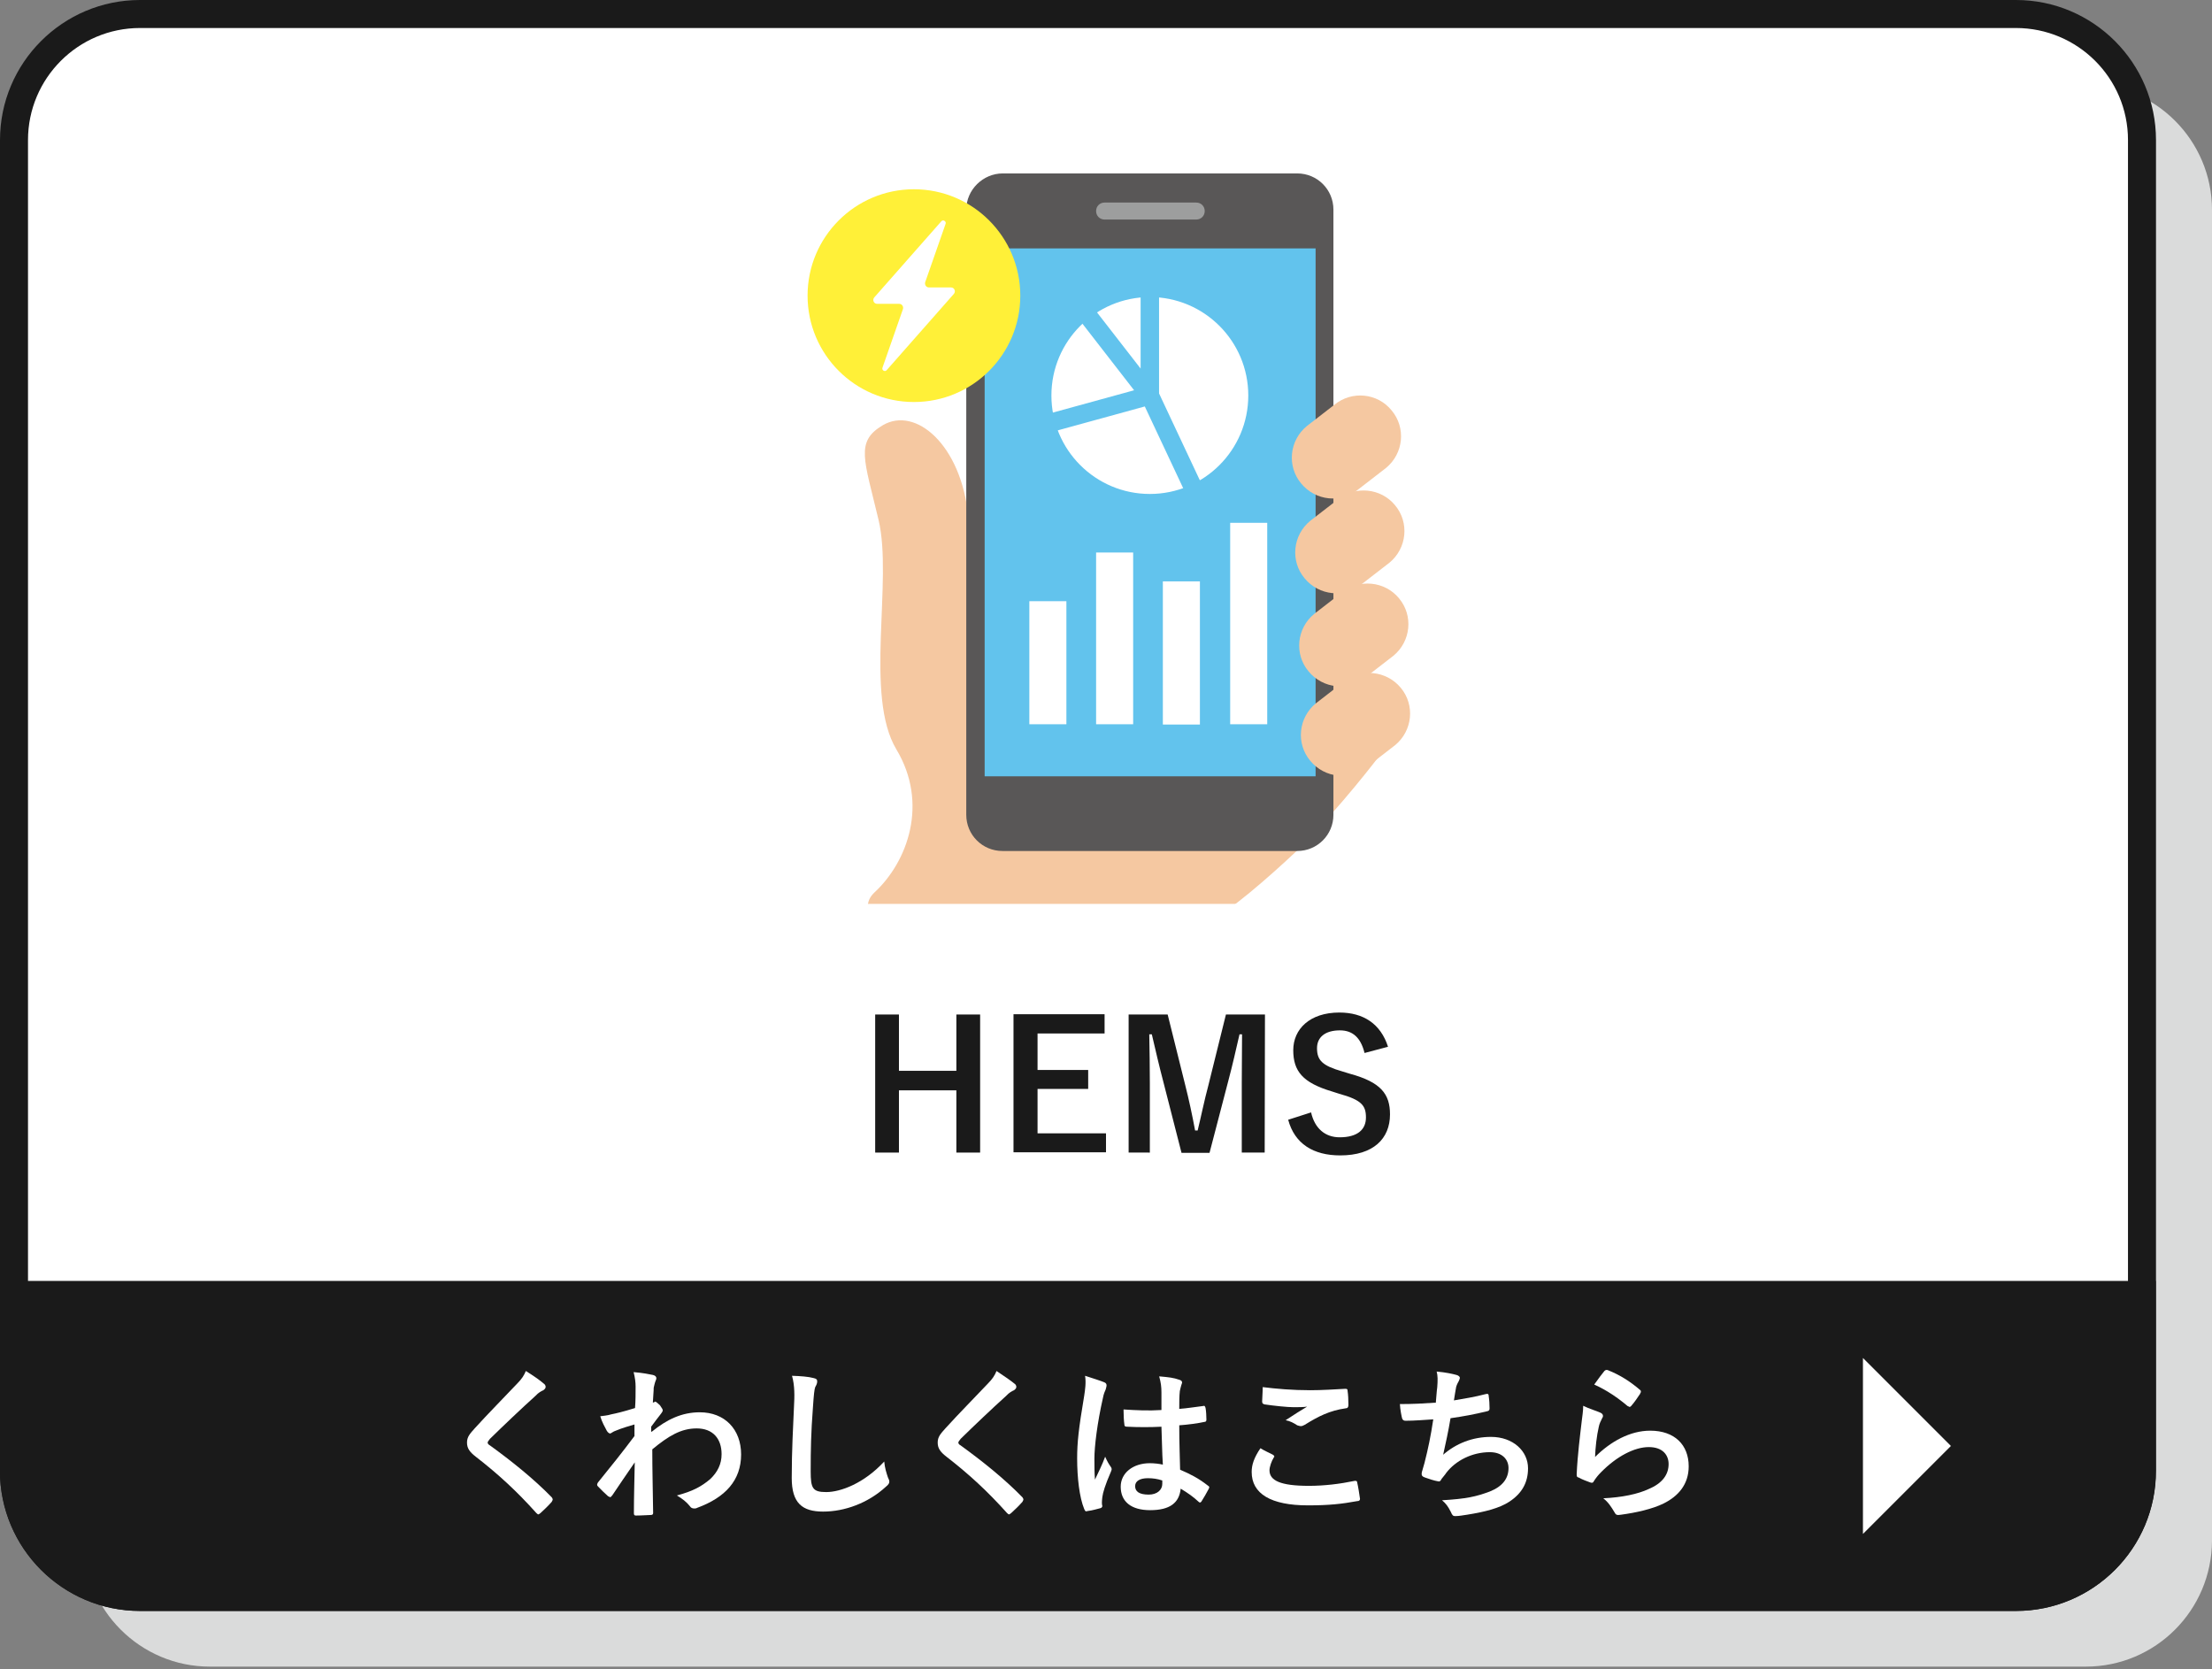<?xml version="1.0" encoding="utf-8"?>
<!-- Generator: Adobe Illustrator 28.2.0, SVG Export Plug-In . SVG Version: 6.00 Build 0)  -->
<svg version="1.1" id="レイヤー_1" xmlns="http://www.w3.org/2000/svg" xmlns:xlink="http://www.w3.org/1999/xlink" x="0px"
	 y="0px" viewBox="0 0 782 590" style="enable-background:new 0 0 782 590;" xml:space="preserve">
<rect x="0" y="0" width="782" height="590" fill="#808080" stroke="none"/>
<style type="text/css">
	.st0{fill:#DADBDB;}
	.st1{fill:#FFFFFF;}
	.st2{fill:#F5C8A1;}
	.st3{fill:#595757;}
	.st4{fill:#62C3ED;}
	.st5{fill:#9D9E9E;}
	.st6{fill:#FFF038;}
	.st7{fill:none;stroke:#62C3ED;stroke-width:6.519;stroke-linecap:round;stroke-linejoin:round;stroke-miterlimit:10;}
	.st8{fill:#1A1A1A;}
	.st9{display:none;}
	.st10{display:inline;fill:#FFFFFF;}
	.st11{display:inline;}
	.st12{fill:#0081CC;}
	.st13{fill:url(#SVGID_1_);}
	
		.st14{fill:url(#SVGID_00000024724258928321032840000013393311571979268515_);stroke:url(#SVGID_00000078741927547798761240000004997787013068044943_);stroke-width:9.872;stroke-miterlimit:10;}
	.st15{fill:#EDEDED;}
	.st16{fill:#B3B3B4;}
	.st17{fill:#C7C8C8;}
	.st18{fill:none;stroke:#DADBDB;stroke-width:4.154;stroke-miterlimit:10;}
	.st19{fill:url(#SVGID_00000172439001787265378420000003222552420982780304_);}
	
		.st20{fill:url(#SVGID_00000098216254750323907830000014321959705504350909_);stroke:url(#SVGID_00000161604050262598929850000015420684553431813513_);stroke-width:9.872;stroke-miterlimit:10;}
	.st21{fill:#DADBDB;stroke:#FF7054;stroke-width:7.916;stroke-miterlimit:10;}
	.st22{fill:#DADBDB;stroke:#FF7054;stroke-width:3.958;stroke-miterlimit:10;}
	.st23{fill:#DADBDB;stroke:#FF7054;stroke-width:3.155;stroke-miterlimit:10;}
	.st24{fill:url(#SVGID_00000129171980121280912110000008218551889096388779_);}
	
		.st25{fill:url(#SVGID_00000082361140187021850950000015698237740498742444_);stroke:url(#SVGID_00000136379591149601912400000006691164643972703410_);stroke-width:9.872;stroke-miterlimit:10;}
	.st26{fill:#91B1C3;}
	.st27{fill:none;stroke:#727171;stroke-width:7.861;stroke-miterlimit:10;}
	.st28{fill:none;stroke:#8EC269;stroke-width:7.861;stroke-linecap:round;stroke-linejoin:round;stroke-miterlimit:10;}
	.st29{fill:none;stroke:#B3B3B4;stroke-width:3.931;stroke-miterlimit:10;}
	.st30{fill:none;stroke:#B0E1F8;stroke-width:7.188;stroke-miterlimit:10;}
	.st31{fill:url(#SVGID_00000153681282981154487720000009317513809513182395_);}
	
		.st32{fill:url(#SVGID_00000034795501970846279630000002769430103916257685_);stroke:url(#SVGID_00000088847989371987555050000002783263980971238551_);stroke-width:9.872;stroke-miterlimit:10;}
	.st33{fill:url(#SVGID_00000178188800477599596910000000103731849740888254_);}
	
		.st34{fill:url(#SVGID_00000052063508188471146900000006505197188336025018_);stroke:url(#SVGID_00000149348860559871722960000007057521495190238878_);stroke-width:9.872;stroke-miterlimit:10;}
	.st35{fill:#F5F6F6;}
	.st36{opacity:0.75;}
	.st37{fill:#878787;}
	.st38{fill:#036EB6;}
	.st39{fill:#F39507;}
	.st40{fill:#13AC67;}
	.st41{fill:#3E3A39;}
	.st42{fill:#00B6E4;}
	.st43{fill:#1A1A1A;stroke:#1A1A1A;stroke-width:9.872;stroke-miterlimit:10;}
</style>
<path class="st0" d="M737.4,589.1H74.2c-24.6,0-44.6-20-44.6-44.6V74.2c0-24.6,20-44.6,44.6-44.6h663.2c24.6,0,44.6,20,44.6,44.6
	v470.4C781.9,569.2,762,589.1,737.4,589.1z"/>
<path class="st1" d="M712.7,564.5H49.5c-24.6,0-44.6-20-44.6-44.6V49.5c0-24.6,20-44.6,44.6-44.6h663.2c24.6,0,44.6,20,44.6,44.6
	v470.4C757.3,544.5,737.3,564.5,712.7,564.5z"/>
<g>
	<g>
		<g>
			<g>
				<g>
					<path class="st2" d="M458.4,300.8c15.6-15.5,29.3-33.7,29.3-33.7s-8-77.8-16.9-107.2c0,0-96.1,49.9-118.8,59.8
						c-5,2.2-6.5-20.7-6.5-20.7c-1.5-5.1-2.7-10.6-3.2-16.5c-2.5-25.3-18.6-39-30.2-32.2c-9.8,5.8-6.6,12-1.5,33.5
						s-5.1,62.1,6.3,81.1s4.1,39.6-7.8,50.6c-16.5,15.2,58.5,59.6,80.1,31.8c7.9-10.2,17.7-12.7,38-21.5
						C434.1,322.7,449.1,309.6,458.4,300.8L458.4,300.8z"/>
				</g>
				<g>
					<path class="st3" d="M341.6,74.1V288c0,7.1,5.7,12.8,12.8,12.8h104.2c7.1,0,12.8-5.7,12.8-12.8V74.1c0-7.1-5.7-12.8-12.8-12.8
						H354.5C347.5,61.3,341.6,67.1,341.6,74.1z"/>
					<rect x="348.1" y="87.8" class="st4" width="117" height="186.6"/>
					<path class="st5" d="M422.9,71.6c1.7,0,3,1.3,3,3s-1.3,3-3,3h-32.4c-1.7,0-3-1.3-3-3s1.3-3,3-3H422.9z"/>
				</g>
				<g>
					<path class="st2" d="M495.2,243.1c5.1,6.1,4.2,15.2-2,20.3l-9.7,7.5c-6.1,5.1-15.2,4.2-20.3-2l0,0c-5.1-6.1-4.2-15.2,2-20.3
						l9.7-7.5C481.1,236.1,490.1,237,495.2,243.1L495.2,243.1z"/>
					<path class="st2" d="M494.6,211.5c5.1,6.1,4.2,15.2-2,20.3l-9.7,7.5c-6.1,5.1-15.2,4.2-20.3-2l0,0c-5.1-6.1-4.2-15.2,2-20.3
						l9.7-7.5C480.5,204.5,489.6,205.4,494.6,211.5L494.6,211.5z"/>
					<path class="st2" d="M493.2,178.6c5.1,6.1,4.2,15.2-2,20.3l-9.7,7.5c-6.1,5.1-15.2,4.2-20.3-2l0,0c-5.1-6.1-4.2-15.2,2-20.3
						l9.7-7.5C479.1,171.6,488.2,172.5,493.2,178.6L493.2,178.6z"/>
					<path class="st2" d="M492,145.1c5.1,6.1,4.2,15.2-2,20.3l-9.7,7.5c-6.1,5.1-15.2,4.2-20.3-2l0,0c-5.1-6.1-4.2-15.2,2-20.3
						l9.7-7.5C477.9,138,487,138.9,492,145.1L492,145.1z"/>
				</g>
			</g>
		</g>
		<g>
			<ellipse class="st6" cx="323.1" cy="104.5" rx="37.6" ry="37.6"/>
			<g>
				<path class="st1" d="M313.5,130.8l23.7-26.9c0.8-0.9,0.2-2.3-1-2.3h-7.8c-1,0-1.6-1-1.3-1.9l7.2-20.6c0.3-0.9-0.9-1.6-1.5-0.9
					l-23.7,26.9c-0.8,0.9-0.2,2.3,1,2.3h7.8c1,0,1.6,1,1.3,1.9l-7.2,20.6C311.6,130.9,312.9,131.6,313.5,130.8z"/>
			</g>
		</g>
		<g>
			<rect x="363.9" y="212.5" class="st1" width="13.1" height="43.5"/>
			<rect x="387.5" y="195.3" class="st1" width="13.1" height="60.7"/>
			<rect x="411.1" y="205.5" class="st1" width="13.1" height="50.6"/>
			<rect x="434.9" y="184.8" class="st1" width="13.1" height="71.2"/>
		</g>
		<circle class="st1" cx="406.5" cy="139.8" r="34.8"/>
		<polyline class="st7" points="406.5,98.9 406.5,139.8 382.9,109.4 		"/>
		<polyline class="st7" points="363.9,151.5 406.5,139.8 425.9,181.1 		"/>
		<rect x="242.2" y="319.5" class="st1" width="297.5" height="188.6"/>
	</g>
	<g>
		<path class="st8" d="M346.5,407.4h-8.4v-22h-20.3v22h-8.4v-48.8h8.4v19.9h20.3v-19.9h8.4V407.4z"/>
		<path class="st8" d="M390.5,365.3h-23.7v12.9h17.9v6.7h-17.9v15.7H391v6.7h-32.7v-48.8h32.2V365.3z"/>
		<path class="st8" d="M447.1,407.4H439v-24.6c0-6.1,0.1-11.4,0.1-17.2h-0.9c-1.3,5.6-2.4,10.6-4,16.6l-6.6,25.3h-9.9l-6.4-25
			c-1.5-5.7-2.7-10.9-4.1-16.9h-0.9c0.1,5.7,0.2,11.3,0.2,17.3v24.5H399v-48.8h13.8l6.2,24.9c1.3,5.1,2.5,10.7,3.5,16.1h0.9
			c1.3-5.3,2.3-10.4,3.8-16l6.2-25h13.8L447.1,407.4L447.1,407.4L447.1,407.4z"/>
		<path class="st8" d="M482.4,372.2c-1.3-5.3-4.1-8-8.7-8c-5.2,0-8.1,2.4-8.1,6.3c0,4.3,1.9,6.2,8.9,8.2l2.6,0.8
			c11.1,3,14.3,7.2,14.3,14.4c0,8.6-5.9,14.5-17.6,14.5c-9.5,0-16.1-4.1-18.4-12.6l8.1-2.6c1.3,5.7,5,8.8,10.1,8.8
			c6.4,0,9.3-2.8,9.3-7s-1.5-6.2-9.5-8.4l-2.5-0.8c-10.4-3.1-13.7-7.2-13.7-14.6s5.8-13.3,16.3-13.3c8.5,0,14.6,4,17.2,12.1
			L482.4,372.2z"/>
	</g>
</g>
<g id="レイヤー_2_00000066508450685918873350000007579149408990591622_" class="st9">
	<rect x="193.2" y="217.4" class="st10" width="326.2" height="193.6"/>
	<g class="st11">
		<path class="st0" d="M455.4,589.1H74.2c-24.6,0-44.6-20-44.6-44.6V74.2c0-24.6,20-44.6,44.6-44.6h381.3c24.6,0,44.6,20,44.6,44.6
			v470.4C500,569.2,480,589.1,455.4,589.1z"/>
		<path class="st1" d="M430.8,564.5H49.5c-24.6,0-44.6-20-44.6-44.6V49.5c0-24.6,20-44.6,44.6-44.6h381.3c24.6,0,44.6,20,44.6,44.6
			v470.4C475.3,544.5,455.4,564.5,430.8,564.5z"/>
		<g>
			<path class="st12" d="M86.2,368.4h9c4.2,0,8.4-0.1,12.7-0.3c0.7-0.1,1,0.3,1,1c0.1,1.6,0.1,3.4,0,5c0,0.8-0.2,1.1-0.9,1.1
				c-3-0.1-8.6-0.3-12.7-0.3H70c-2.6,0-6.7,0.2-11.6,0.3c-1,0.1-1.1-0.2-1.3-1.3c-0.3-1.4-0.4-3.6-0.4-5.9c4.5,0.3,9.3,0.3,13.3,0.3
				h8.5v-21.5h-4.9c-4.5,0-7.2,0.1-9.7,0.3c-0.8,0.1-0.9-0.4-1.1-1.3c-0.3-1.3-0.5-3.7-0.5-5.8c3.1,0.3,5.7,0.2,10.9,0.2H91
				c3.8,0,7.3,0,11-0.2c0.6-0.1,0.8,0.3,0.8,1c0.1,1.6,0.1,3.3,0,4.9c-0.1,0.8-0.2,1.2-0.9,1.2c-4.2-0.2-7.3-0.3-10.8-0.3h-4.9
				V368.4z"/>
			<path class="st12" d="M158,346.9h-21.9c-4.3,0-7.2,0.1-9.4,0.4c-0.7,0-0.9-0.3-0.9-1.1c-0.2-1.7-0.3-4.7-0.3-6.7
				c3.8,0.4,6,0.4,10.5,0.4h18.7c3.3,0,6.6-0.1,9.9-0.3c1,0,1.3,0.3,1.3,1.1c0,3.3-0.1,6.6-0.1,9.9v15c0,4.6,0.2,9.6,0.3,11.4
				c0,0.6-0.3,0.8-1.1,0.9c-1.8,0.1-3.8,0.1-5.5,0c-1-0.1-1.2-0.1-1.2-1.1v-2.5h-21.6c-4,0-7.3,0.2-10.3,0.3c-0.6,0-0.8-0.3-0.9-0.9
				c-0.2-1.6-0.3-3.9-0.3-6.5c3,0.2,6.6,0.3,11.6,0.3H158V346.9z"/>
			<path class="st12" d="M201.2,339.5c-0.6-3.1-1.3-5.4-2.5-7.9c2.7-0.2,5.5-0.4,8.2-0.2c0.8,0.1,1.3,0.3,1.3,0.9
				c0,0.7-0.4,1.8,0.1,4.5l0.9,5.3l5.2-0.9c3.6-0.6,8-1.4,11.3-2.3c0.3,0,0.6,0.3,0.7,0.7c0.5,1.6,0.9,3.3,1.3,5.4
				c0,0.4-0.3,0.6-0.9,0.7c-2.9,0.5-7.4,1.2-10.5,1.8l-5.5,1l1.6,8l9.1-1.6c4.5-0.8,7.5-1.5,9.9-2.1c0.8-0.2,1,0.1,1.1,0.7
				c0.4,1.6,0.8,3.1,1.1,5c0,0.6-0.3,1-0.9,1.1c-1.9,0.2-5.7,0.9-10.1,1.6l-8.7,1.5l1.4,7c0.9,4.2,1.9,8.2,2.8,11.4
				c0.1,0.3-0.3,0.5-0.8,0.7c-1.3,0.4-4,1.1-5.7,1.3c-0.8,0.1-1.2-0.3-1.3-0.8c-0.4-2.3-1.1-6.7-2-10.7l-1.6-7.4l-8.5,1.5
				c-4.3,0.8-7.8,1.5-10.2,2.1c-0.7,0.3-1.2,0.1-1.4-0.7c-0.6-1.8-1.3-4.2-1.8-6.2c3.8-0.4,7.2-0.9,11.7-1.7l8.8-1.5l-1.6-8.1
				l-5.9,0.9c-3.5,0.6-7.7,1.4-9.4,1.9c-0.6,0.2-0.9,0-1.2-0.6c-0.6-1.5-1.4-4.5-1.8-6.3c3.4-0.3,6.9-0.7,11.2-1.4l5.7-0.9
				L201.2,339.5z"/>
			<path class="st12" d="M283.9,372.9c2.5,0,5.3-0.1,7.7-0.1c1.1-0.1,1.3,0.1,1.4,1.1c0.1,1.2,0.1,2.8,0,4s-0.2,1.3-1.2,1.3
				c-2.8,0-5.8-0.1-8.7-0.1H260c-2.6,0-5,0-8.1,0.1c-0.7,0-0.9-0.3-1.1-1.3c-0.2-1.3-0.3-3.3-0.3-5.3c3.6,0.3,5.9,0.3,9.1,0.3H274
				l2.1-15.3H266c-2.4,0-5.3,0.1-6.9,0.2c-0.8,0.1-1-0.1-1.1-1.2c-0.2-1.3-0.3-3.3-0.4-5.4c4.2,0.2,6.1,0.3,8.7,0.3h8.7
				c2.3,0,2.8-0.2,3.7-0.6c0.2-0.2,0.5-0.3,0.7-0.3c0.3,0,0.6,0.2,0.9,0.4c1.1,0.8,2.8,2.2,3.8,3.5c0.4,0.4,0.6,0.8,0.6,1.1
				c0,0.4-0.2,0.8-0.6,1.1c-0.8,0.9-1,1.6-1.3,3.1l-1.9,12.9h3L283.9,372.9L283.9,372.9z"/>
			<path class="st12" d="M321.3,361.6c-6.2,0-8.6,0.8-9.2,0.8c-0.8,0-1.3-0.4-1.4-1.3c-0.3-1.4-0.7-4.4-0.9-7.6
				c4.1,0.6,7.2,0.8,13.6,0.8h20.2c4.8,0,9.6-0.1,14.5-0.2c0.9-0.1,1.1,0.1,1.1,0.9c0.1,1.9,0.1,4,0,5.9c0,0.8-0.2,1-1.1,0.9
				c-4.7-0.1-9.4-0.1-14-0.1L321.3,361.6L321.3,361.6z"/>
			<path class="st12" d="M395.3,348.7c7.7,2.4,13.8,4.8,20,8.5c0.7,0.4,1,0.8,0.7,1.6c-0.8,2.1-1.8,4-2.7,5.5
				c-0.2,0.4-0.5,0.7-0.8,0.7c-0.2,0-0.4-0.1-0.7-0.3c-5.8-3.7-11.4-6.5-16.5-8v13.9c0,4.1,0.1,7.8,0.2,12.3
				c0.1,0.8-0.2,0.9-1.1,0.9c-1.8,0.1-3.8,0.1-5.6,0c-0.9,0-1.2-0.2-1.2-0.9c0.2-4.7,0.2-8.4,0.2-12.4v-30.9c0-4.7-0.2-6.8-0.6-9.3
				c2.9,0.2,6,0.5,7.9,1c0.9,0.2,1.2,0.6,1.2,1.1c0,0.4-0.2,0.9-0.5,1.4c-0.4,0.8-0.4,2.4-0.4,5.9v9L395.3,348.7L395.3,348.7z"/>
		</g>
		
			<linearGradient id="SVGID_1_" gradientUnits="userSpaceOnUse" x1="0" y1="-510.81" x2="480.3" y2="-510.81" gradientTransform="matrix(1 0 0 -1 0 -226.11)">
			<stop  offset="0" style="stop-color:#80E5FA"/>
			<stop  offset="1" style="stop-color:#00CCF6"/>
		</linearGradient>
		<path class="st13" d="M430.8,569.4H49.5C22.2,569.4,0,547.2,0,519.9V49.5C0,22.2,22.2,0,49.5,0h381.3c27.3,0,49.5,22.2,49.5,49.5
			v470.4C480.3,547.2,458.1,569.4,430.8,569.4z M49.5,9.9C27.7,9.9,9.9,27.7,9.9,49.5v470.4c0,21.9,17.8,39.6,39.6,39.6h381.3
			c21.9,0,39.6-17.8,39.6-39.6V49.5c0-21.9-17.8-39.6-39.6-39.6C430.8,9.9,49.5,9.9,49.5,9.9z"/>
		
			<linearGradient id="SVGID_00000061449992038111626050000007418662793356643474_" gradientUnits="userSpaceOnUse" x1="4.9" y1="-737.21" x2="475.3" y2="-737.21" gradientTransform="matrix(1 0 0 -1 0 -226.11)">
			<stop  offset="0" style="stop-color:#80E5FA"/>
			<stop  offset="1" style="stop-color:#00CCF6"/>
		</linearGradient>
		
			<linearGradient id="SVGID_00000071546956777868777840000005231252341434362009_" gradientUnits="userSpaceOnUse" x1="-3.584862e-02" y1="-737.21" x2="480.236" y2="-737.21" gradientTransform="matrix(1 0 0 -1 0 -226.11)">
			<stop  offset="0" style="stop-color:#80E5FA"/>
			<stop  offset="1" style="stop-color:#00CCF6"/>
		</linearGradient>
		
			<path style="fill:url(#SVGID_00000061449992038111626050000007418662793356643474_);stroke:url(#SVGID_00000071546956777868777840000005231252341434362009_);stroke-width:9.872;stroke-miterlimit:10;" d="
			M430.8,564.5H49.5c-24.6,0-44.6-20-44.6-44.6v-62.2h470.4v62.2C475.3,544.5,455.4,564.5,430.8,564.5z"/>
		<g>
			<path class="st1" d="M119.4,496.1c0.2,0.1,0.3,0.4,0.3,0.6c0,0.3-0.2,0.5-0.5,0.7c-0.4,0.2-1,0.5-1.7,1.2c-3,2.7-6.9,6.4-9.7,9.2
				c-0.3,0.4-0.5,0.6-0.5,0.8c0,0.2,0.1,0.4,0.5,0.6c4.6,3.3,9.4,7.2,13.2,11.1c0.1,0.2,0.2,0.3,0.2,0.5c0,0.1-0.1,0.2-0.2,0.4
				c-0.8,0.9-1.8,1.9-2.4,2.4c-0.2,0.2-0.4,0.3-0.5,0.3s-0.2-0.1-0.4-0.3c-4.1-4.6-8.1-8.3-12.9-12c-1.3-1-1.9-1.8-1.9-3
				s0.6-1.9,1.7-3.1c3-3.3,5.9-6.2,9-9.5c1-1,1.5-1.8,1.9-2.7C117.1,494.3,118.4,495.2,119.4,496.1z"/>
			<path class="st1" d="M142.4,506.2c3.2-2.6,6.4-4.1,10.2-4.1c5.3,0,8.8,3.6,8.8,9c0,5.5-3.3,9.2-9.4,11.4
				c-0.2,0.1-0.4,0.1-0.6,0.1c-0.4,0-0.7-0.2-0.9-0.5c-0.7-0.9-1.6-1.6-2.8-2.3c3.4-0.9,5.2-1.9,7.1-3.5c1.6-1.5,2.4-3.2,2.4-5.3
				c0-3.3-1.9-5.5-5.3-5.5c-3.3,0-6,1.6-9.5,4.5c0,4.5,0.1,8.8,0.2,13.6c0,0.3-0.2,0.4-0.5,0.4c-0.4,0-2,0.1-3.2,0.1
				c-0.3,0-0.4-0.1-0.4-0.5c0-3.6,0.1-7.3,0.2-10.9c-1.7,2.5-3.5,5.1-4.8,7c-0.2,0.2-0.3,0.4-0.5,0.4c-0.1,0-0.2-0.1-0.4-0.2
				c-0.8-0.7-1.5-1.4-2.2-2.1c-0.1-0.1-0.2-0.2-0.2-0.4c0-0.1,0.1-0.3,0.2-0.4c3.1-3.8,5.1-6.3,7.8-9.9c0-0.9,0-1.8,0-2.5
				c-1,0.3-2.7,0.8-4,1.3c-0.6,0.2-1,0.6-1.2,0.6s-0.5-0.2-0.7-0.6c-0.4-0.8-1-1.9-1.4-3.1c0.8-0.1,1.4-0.1,2.4-0.4
				c0.9-0.2,2.3-0.5,5-1.3c0.1-1.5,0.1-3.1,0.1-4.6c0-0.9-0.1-1.9-0.4-3.1c2.1,0.2,3.2,0.4,4.1,0.6c0.7,0.2,0.9,0.6,0.6,1.2
				c-0.2,0.4-0.3,1-0.4,1.5c0,0.9-0.1,1.7-0.2,3.2c0.1,0,0.2-0.1,0.3-0.1s0.2-0.1,0.2-0.1c0.2,0,0.6,0.4,1,0.8
				c0.4,0.6,0.6,0.9,0.6,1.1s-0.1,0.4-0.6,1s-1,1.3-1.9,2.5v1.1L142.4,506.2L142.4,506.2z"/>
			<path class="st1" d="M176.9,494.8c0.6,0.1,0.8,0.3,0.8,0.7c0,0.4-0.2,0.8-0.4,1.2c-0.2,0.5-0.3,1.6-0.5,4.3
				c-0.4,5.5-0.5,9.1-0.5,13.7c0,3.6,0.4,4.4,3.3,4.4c3.1,0,8.1-1.9,12.4-6.5c0.1,1.4,0.5,2.5,0.8,3.4c0.2,0.4,0.3,0.6,0.3,0.9
				c0,0.3-0.1,0.6-0.7,1.1c-3.8,3.5-8.8,5.3-13.4,5.3c-4.5,0-6.7-1.8-6.7-7.2c0-5.9,0.3-11,0.5-15.3c0.1-2.1,0.2-4.4-0.4-6.5
				C174.1,494.4,175.8,494.5,176.9,494.8z"/>
			<path class="st1" d="M219.8,496.1c0.2,0.1,0.3,0.4,0.3,0.6c0,0.3-0.2,0.5-0.5,0.7c-0.4,0.2-1,0.5-1.7,1.2c-3,2.7-6.9,6.4-9.7,9.2
				c-0.3,0.4-0.5,0.6-0.5,0.8c0,0.2,0.1,0.4,0.5,0.6c4.6,3.3,9.4,7.2,13.2,11.1c0.1,0.2,0.2,0.3,0.2,0.5c0,0.1-0.1,0.2-0.2,0.4
				c-0.8,0.9-1.8,1.9-2.4,2.4c-0.2,0.2-0.4,0.3-0.5,0.3s-0.2-0.1-0.4-0.3c-4.1-4.6-8.1-8.3-12.9-12c-1.3-1-1.9-1.8-1.9-3
				s0.6-1.9,1.7-3.1c3-3.3,5.9-6.2,9-9.5c1-1,1.5-1.8,1.9-2.7C217.5,494.3,218.9,495.2,219.8,496.1z"/>
			<path class="st1" d="M239,495.7c0.4,0.2,0.5,0.4,0.5,0.7c0,0.2-0.1,0.5-0.2,0.8c-0.2,0.4-0.4,0.9-0.6,1.9
				c-1.2,5.3-1.8,10.3-1.8,12.9c0,1.4,0,3,0.1,4.5c0.7-1.6,1.5-3.1,2.2-4.9c0.5,1.1,0.8,1.6,1.2,2.2c0.1,0.2,0.2,0.3,0.2,0.5
				s-0.1,0.4-0.2,0.6c-1.2,2.8-1.7,4.4-1.8,5.4s-0.1,1.5,0,1.9c0,0.2-0.1,0.4-0.4,0.5c-0.7,0.2-1.7,0.5-2.7,0.6
				c-0.4,0.1-0.5,0.1-0.7-0.4c-1-2.5-1.5-6.7-1.5-10.8c0-3.4,0.3-6.2,1.5-13.4c0.2-1.2,0.4-2.8,0.2-4.2
				C236.4,494.8,238.3,495.4,239,495.7z M251.2,505.2c-2.4,0.1-4.9,0.1-7.3,0c-0.5,0-0.6-0.1-0.6-0.5c-0.1-0.8-0.2-2.1-0.2-3.2
				c2.7,0.2,5.4,0.3,8.1,0.1c0-1.3,0-2.4,0-3.7c0-1.3-0.1-2.2-0.5-3.5c2.1,0.2,3.1,0.3,4.3,0.7c0.4,0.1,0.6,0.3,0.6,0.6
				c0,0.2-0.1,0.3-0.2,0.6c-0.1,0.3-0.2,0.8-0.3,1.2c-0.1,1.2-0.1,2.1-0.1,3.8c1.7-0.1,3.5-0.4,5-0.6c0.4-0.1,0.5,0,0.6,0.4
				c0.1,0.6,0.2,1.8,0.2,2.5c0,0.3-0.1,0.5-0.4,0.5c-1.3,0.3-3.6,0.6-5.4,0.7c0,4,0.1,6.4,0.2,9.5c2.1,0.9,3.9,1.8,5.9,3.4
				c0.3,0.2,0.4,0.3,0.2,0.7c-0.5,0.9-1,1.9-1.6,2.7c-0.1,0.1-0.2,0.2-0.3,0.2c-0.1,0-0.2-0.1-0.3-0.2c-1.1-1-2.3-1.9-3.8-2.8
				c-0.3,3-2.3,4.6-6.5,4.6c-4.1,0-6.3-1.9-6.3-5c0-2.9,2.6-5,6.2-5c0.9,0,2,0.1,2.8,0.3C251.3,510.6,251.2,508,251.2,505.2z
				 M248.3,516.2c-1.7,0-2.7,0.6-2.7,1.7c0,1.1,0.8,1.8,2.9,1.8c1.8,0,2.9-1,2.9-2.3c0-0.2,0-0.4,0-0.7
				C250.3,516.3,249.3,516.2,248.3,516.2z"/>
			<path class="st1" d="M275,511.2c0.3,0.2,0.4,0.4,0.2,0.6c-0.5,0.8-0.9,2-0.9,2.7c0,2.2,2.3,3.3,8.4,3.3c3.4,0,6.7-0.4,9.6-1
				c0.5-0.1,0.7,0,0.7,0.3c0.2,0.7,0.5,2.6,0.6,3.5c0,0.3-0.2,0.5-0.6,0.5c-3.3,0.6-6,0.9-10.5,0.9c-7.9,0-12-2.5-12-7.1
				c0-1.5,0.5-3,1.9-5.1C273.2,510.3,274.1,510.7,275,511.2z M283,497.4c2.6,0,5.2-0.2,7.5-0.3c0.4,0,0.5,0.1,0.5,0.4
				c0.1,0.8,0.2,1.8,0.2,3c0,0.5-0.2,0.7-0.6,0.7c-3.4,0.5-5.8,1.7-8.7,3.5c-0.3,0.2-0.6,0.3-0.9,0.3c-0.2,0-0.5-0.1-0.7-0.2
				c-0.7-0.5-1.5-0.9-2.5-1.1c1.8-1.2,3.4-2.2,4.6-2.9c-0.8,0.1-1.9,0.1-2.9,0.1c-1.3,0-4.2-0.3-6.2-0.6c-0.3-0.1-0.5-0.2-0.5-0.6
				c0-0.8,0.1-1.9,0.1-3.1C275.7,497.1,279.1,497.4,283,497.4z"/>
			<path class="st1" d="M310.1,496.8c0.1-1.6,0.1-2.5-0.1-3.4c2,0.2,3.3,0.5,4.2,0.7c0.5,0.1,0.7,0.4,0.7,0.6s-0.1,0.4-0.2,0.6
				c-0.2,0.3-0.5,0.9-0.6,1.3c-0.2,1-0.3,1.7-0.5,2.9c1.8-0.3,4.7-0.8,6.7-1.3c0.5-0.1,0.7-0.1,0.7,0.4c0.1,0.8,0.2,1.8,0.2,2.6
				c0,0.4-0.1,0.5-0.4,0.6c-3,0.7-5,1.1-7.9,1.5c-0.5,2.9-1,5.3-1.6,7.8c2.8-2.4,6.3-3.8,10.2-3.8c4.7,0,7.9,3,7.9,6.7
				c0,3.1-1.3,5.4-4,7.1c-2.1,1.4-5.2,2.2-9,2.8c-0.9,0.1-1.7,0.3-2.6,0.3c-0.4,0-0.6-0.2-0.9-0.9c-0.6-1.2-1.1-1.8-1.9-2.5
				c5.2-0.3,7.3-0.8,10.2-1.9c2.7-1.1,4-2.8,4-5c0-1.8-1.3-3.4-4-3.4c-3.8,0-7.3,1.8-9.3,4.4c-0.3,0.5-0.7,0.9-1,1.3
				c-0.2,0.4-0.4,0.6-0.7,0.5c-0.8-0.1-1.9-0.5-2.7-0.8c-0.6-0.2-0.8-0.4-0.8-0.7c0-0.1,0-0.4,0.1-0.7c0.2-0.6,0.3-1.1,0.5-1.7
				c0.8-3.1,1.3-5.7,1.9-9.3c-1.9,0.1-4.1,0.3-5.9,0.3c-0.4,0-0.6-0.2-0.7-0.5c-0.1-0.4-0.4-1.9-0.5-3.1c2.8,0,5-0.1,7.7-0.3
				C309.9,498.8,310,497.6,310.1,496.8z"/>
			<path class="st1" d="M344.9,502.2c0.4,0.2,0.6,0.4,0.6,0.7c0,0.2-0.1,0.4-0.2,0.5c-0.3,0.6-0.6,1.2-0.7,1.9
				c-0.4,1.8-0.7,4.4-0.8,6.4c3.3-3.3,7.5-5.6,11.8-5.6c5.2,0,8.2,3,8.2,7.6c0,3.9-2.3,6.4-5.3,7.9c-2.4,1.2-6,2-9.1,2.4
				c-0.8,0.1-1.1,0.1-1.4-0.5c-0.7-1.2-1.3-2.2-2.4-3c4-0.2,7.4-0.9,9.7-2c2.9-1.2,4.2-3.1,4.2-5.3c0-1.9-1.2-3.6-4.2-3.6
				c-3.1,0-6.9,2-10.2,5.4c-0.6,0.6-1.1,1.2-1.5,1.9c-0.2,0.4-0.4,0.4-0.8,0.3c-0.8-0.3-1.7-0.6-2.4-1c-0.4-0.1-0.5-0.2-0.5-0.7
				c0.2-4.1,0.7-8.3,1.1-11.4c0.1-1.1,0.3-2,0.3-3.2C342.6,501.4,344.1,501.8,344.9,502.2z M345.8,493.3c0.2-0.2,0.4-0.3,0.7-0.2
				c2.6,1,4.8,2.4,6.9,4.2c0.2,0.1,0.2,0.3,0.2,0.4s-0.1,0.2-0.2,0.4c-0.5,0.7-1.2,1.8-1.8,2.5c-0.1,0.2-0.3,0.3-0.4,0.3
				s-0.2-0.1-0.4-0.2c-2-1.7-4.4-3.4-7.1-4.6C344.6,494.8,345.2,493.9,345.8,493.3z"/>
		</g>
		<polygon class="st1" points="402.6,528.1 402.6,490.5 421.3,509.3 		"/>
		<g>
			<path class="st15" d="M227.1,261.4H125.9c-3.9,0-7.1-3.2-7.1-7.1v-69.1c0-3.9,3.2-7.1,7.1-7.1h101.2c3.9,0,7.1,3.2,7.1,7.1v69.1
				C234.2,258.2,231,261.4,227.1,261.4z"/>
			<g>
				<rect x="126.5" y="261.4" class="st16" width="10.9" height="12.6"/>
				<rect x="215.6" y="261.4" class="st16" width="10.9" height="12.6"/>
			</g>
			<path class="st15" d="M361.5,274H246.1V75.6c0-3.9,3.2-7.1,7.1-7.1h101.2c3.9,0,7.1,3.2,7.1,7.1L361.5,274L361.5,274z"/>
			<rect x="260.1" y="185.7" class="st17" width="23.4" height="34"/>
			<rect x="298" y="76.5" class="st17" width="11.5" height="9.5"/>
			<circle class="st17" cx="158" cy="219.8" r="28.5"/>
			<line class="st18" x1="252.3" y1="234.2" x2="355.2" y2="234.2"/>
			<line class="st18" x1="252.3" y1="132.7" x2="355.2" y2="132.7"/>
		</g>
	</g>
</g>
<g id="レイヤー_4" class="st9">
	<g class="st11">
		<path class="st0" d="M455.4,589.1H74.2c-24.6,0-44.6-20-44.6-44.6V74.2c0-24.6,20-44.6,44.6-44.6h381.3c24.6,0,44.6,20,44.6,44.6
			v470.4C500,569.2,480,589.1,455.4,589.1z"/>
		<path class="st1" d="M430.8,564.5H49.5c-24.6,0-44.6-20-44.6-44.6V49.5c0-24.6,20-44.6,44.6-44.6h381.3c24.6,0,44.6,20,44.6,44.6
			v470.4C475.3,544.5,455.4,564.5,430.8,564.5z"/>
		<g>
			<path class="st12" d="M55.3,345.5h-8.5v-48.8h8.5V345.5z"/>
			<path class="st12" d="M104.2,345.5h-8.4v-22H75.5v22H67v-48.8h8.4v19.9h20.3v-19.9h8.4L104.2,345.5L104.2,345.5z"/>
			<path class="st12" d="M152.9,305c1.6-0.1,2.4-0.3,3.1-0.8c0.3-0.2,0.5-0.3,0.8-0.3s0.6,0.1,1,0.4c1.6,1,3,2.2,4.3,3.4
				c0.6,0.5,0.8,1,0.8,1.4c0,0.5-0.3,0.9-0.8,1.3c-0.9,0.7-1.5,1.6-2.1,2.7c-4.2,8.6-8.2,14.6-12.4,19.4
				c-5.4,6.1-12.9,12.2-19.1,15.7c-0.4,0.2-0.7,0.3-1,0.3c-0.5,0-0.9-0.3-1.4-0.7c-1.6-1.3-3.5-2.2-6-2.9c9.8-5.4,14.8-9.4,20.9-16
				c5-5.5,7.9-9.8,11.6-17.8l-15.2,0.4c-5.2,6.3-8.3,9.9-11.9,12.9c-0.4,0.4-0.9,0.7-1.3,0.7c-0.3,0-0.6-0.1-0.9-0.4
				c-1.6-1.1-3.9-2.3-6-2.7c8.2-6.7,13-12.5,16.9-18.7c2.1-3.5,3-5.5,3.7-8.5c3.6,1.3,6,2.3,7.4,3.3c0.4,0.3,0.6,0.7,0.6,1.1
				s-0.2,0.8-0.7,1.1c-0.6,0.4-1.1,1.1-1.6,1.7c-0.7,1.1-1.3,2-2.1,3.1L152.9,305z"/>
			<path class="st12" d="M189.4,313.3c0.7-0.3,1.1-0.3,1.6,0.4c2.2,2.8,4.2,6,5.4,9.3c0.1,0.4,0.3,0.7,0.3,0.9
				c0,0.4-0.3,0.6-0.8,0.9c-1.5,0.9-2.6,1.4-4,1.9c-0.9,0.3-1.3,0-1.6-0.9c-1.4-3.6-3.4-7.1-5.9-10.1
				C186.6,314.6,188.1,313.9,189.4,313.3z M223.9,314.1c0.5,0.4,0.8,0.7,0.8,1.1s-0.2,0.7-0.7,1.1c-0.9,0.8-1.4,2.1-1.9,3.2
				c-2.7,6.4-6,12.1-9.5,16.7c-4.1,5.3-7.6,8.6-12.9,12.1c-0.5,0.4-1,0.7-1.5,0.7c-0.3,0-0.7-0.1-1-0.4c-1.6-1.3-3-1.9-5.3-2.6
				c7.5-5,11.3-8.2,15.1-13.1c3.1-4.1,6.7-10.2,8.5-15.1c0.8-2.3,1.2-3.7,1.4-6.7C219.5,311.9,222.3,313,223.9,314.1z M202.1,310.3
				c0.7-0.3,1.1-0.3,1.6,0.5c1.7,2.2,3.8,6.2,4.8,9.2c0.3,0.9,0.2,1.3-0.6,1.7c-1.2,0.7-2.6,1.3-4.3,1.9c-0.7,0.3-0.9-0.1-1.3-0.9
				c-1.4-3.7-2.9-6.7-5.3-10.1C199.6,311.4,201,310.7,202.1,310.3z"/>
			<path class="st12" d="M259.8,303.8c-0.6-3.1-1.3-5.4-2.5-7.9c2.7-0.2,5.5-0.4,8.2-0.2c0.8,0.1,1.3,0.3,1.3,0.9
				c0,0.7-0.4,1.8,0.1,4.5l0.9,5.3l5.2-0.9c3.6-0.6,8-1.4,11.3-2.3c0.3,0,0.6,0.3,0.7,0.7c0.5,1.6,0.9,3.3,1.3,5.4
				c0,0.4-0.3,0.6-0.9,0.7c-2.9,0.5-7.4,1.2-10.5,1.8l-5.5,1l1.6,8l9.1-1.6c4.5-0.8,7.5-1.5,9.9-2.1c0.8-0.2,1,0.1,1.1,0.7
				c0.4,1.6,0.8,3.1,1.1,5c0,0.6-0.3,1-0.9,1.1c-1.9,0.2-5.7,0.9-10.1,1.6l-8.7,1.5l1.4,7c0.9,4.2,1.9,8.2,2.8,11.4
				c0.1,0.3-0.3,0.5-0.8,0.7c-1.3,0.4-4,1.1-5.7,1.3c-0.8,0.1-1.2-0.3-1.3-0.8c-0.4-2.3-1.1-6.7-2-10.7l-1.6-7.4l-8.5,1.5
				c-4.3,0.8-7.8,1.5-10.2,2.1c-0.7,0.3-1.2,0.1-1.4-0.7c-0.6-1.8-1.3-4.2-1.8-6.2c3.8-0.4,7.2-0.9,11.7-1.7l8.8-1.5l-1.6-8.1
				l-5.9,0.9c-3.5,0.6-7.7,1.4-9.4,1.9c-0.6,0.2-0.9,0-1.2-0.6c-0.6-1.5-1.4-4.5-1.8-6.3c3.4-0.3,6.9-0.7,11.2-1.4l5.7-0.9
				L259.8,303.8z"/>
			<path class="st12" d="M311.5,301.3c0.3-0.3,0.6-0.5,0.9-0.5c0.2,0,0.5,0.1,0.8,0.3c3.2,1.7,8.4,5.5,12,8.9
				c0.4,0.4,0.6,0.6,0.6,0.9s-0.1,0.5-0.4,0.8c-0.9,1.3-3,3.8-3.9,4.7c-0.3,0.3-0.5,0.5-0.8,0.5s-0.5-0.2-0.8-0.5
				c-3.8-3.9-8.3-7.5-12.8-10.2C308.5,304.5,310.4,302.6,311.5,301.3z M317,334.5c7.7-4,11.8-6.6,18.1-11.7
				c7.7-6.2,11.9-10.2,17.2-17.1c0.4,3.1,0.9,5.3,1.8,7.3c0.2,0.4,0.3,0.8,0.3,1.2c0,0.6-0.3,1.1-1,1.9c-3.3,3.9-8.7,8.9-14.5,13.3
				c-5.2,4.1-10.5,7.6-19,12.3c-2.8,1.7-3.6,2.3-4.2,2.9c-0.4,0.4-0.8,0.6-1.1,0.6c-0.3,0-0.7-0.3-1.1-0.7c-1.6-1.8-3.5-4.3-5-7
				C311.7,336.7,313.7,336.2,317,334.5z"/>
			<path class="st12" d="M403.2,305.5c1.6-0.1,2.4-0.3,3.1-0.8c0.3-0.2,0.5-0.3,0.8-0.3s0.6,0.1,1,0.4c1.6,1,3,2.2,4.3,3.4
				c0.6,0.5,0.8,1,0.8,1.5s-0.3,0.9-0.8,1.3c-0.9,0.7-1.5,1.6-2.1,2.7c-4.2,8.5-8.2,14.6-12.4,19.4c-5.4,6.1-12.9,12.2-19.1,15.6
				c-0.4,0.3-0.7,0.3-1,0.3c-0.5,0-0.9-0.3-1.4-0.7c-1.6-1.3-3.5-2.2-6-2.9c9.8-5.4,14.8-9.4,20.9-16c5-5.5,7.9-9.8,11.6-17.8
				l-15.2,0.4c-5.2,6.3-8.3,9.9-11.9,12.9c-0.4,0.4-0.9,0.7-1.3,0.7c-0.3,0-0.6-0.1-0.9-0.4c-1.6-1.1-3.9-2.3-6-2.7
				c8.2-6.7,13-12.5,16.9-18.7c2.1-3.5,3-5.5,3.7-8.5c3.6,1.3,6,2.3,7.4,3.3c0.4,0.3,0.6,0.7,0.6,1.1s-0.2,0.8-0.7,1.1
				c-0.6,0.4-1.1,1.1-1.6,1.7c-0.7,1.1-1.3,2-2.1,3.1L403.2,305.5z M411,297.1c0.3-0.3,0.6-0.2,0.9,0.1c1.9,1.5,4.2,4,6,6.7
				c0.2,0.4,0.2,0.7-0.2,1l-2.6,1.9c-0.4,0.3-0.8,0.3-1.1-0.2c-1.9-2.9-3.9-5.3-6.3-7.3L411,297.1z M416.6,293
				c0.4-0.3,0.6-0.2,0.9,0.1c2.3,1.8,4.6,4.3,6,6.5c0.3,0.4,0.3,0.8-0.2,1.1l-2.5,1.9c-0.5,0.4-0.8,0.2-1.1-0.2
				c-1.7-2.7-3.7-5.1-6.3-7.2L416.6,293z"/>
			<path class="st12" d="M128.4,386.9c5.5-1.8,10.6-3.8,15.6-6.1c3.4-1.6,5-2.6,6.7-4.5c2.2,1.8,4.3,4.4,5.2,5.7
				c0.8,0.9,0.7,1.9-0.6,2.3c-1.8,0.4-3.5,1.3-5.2,2.1c-6.2,2.8-13.6,5.4-21.9,7.8v8.4c0,3,0.4,4,2.1,4.5c1.6,0.4,4.1,0.7,7.9,0.7
				c5.9,0,11.2-0.4,17.7-1.4c0.9-0.1,1.1,0.1,1.1,0.9c0.2,1.8,0.4,4.1,0.4,5.5c0,0.8-0.4,1.1-1.3,1.1c-7.1,0.9-10.7,1.1-18.7,1.1
				c-5.6,0-9.3-0.6-11.9-1.7c-3.1-1.3-4.5-4.3-4.5-9.4v-23.2c0-6-0.1-8.4-0.6-11.5c3,0.3,5.9,0.7,7.9,1.3c1.4,0.3,1.1,1.4,0.6,2.3
				c-0.5,1-0.6,2.7-0.6,5.7v8.4L128.4,386.9L128.4,386.9z"/>
			<path class="st12" d="M188.1,396.7c-6.2,0-8.6,0.8-9.2,0.8c-0.8,0-1.3-0.4-1.4-1.3c-0.3-1.4-0.7-4.4-0.9-7.6
				c4.1,0.6,7.2,0.8,13.6,0.8h20.2c4.8,0,9.6-0.1,14.5-0.2c0.9-0.1,1.1,0.1,1.1,0.9c0.1,1.9,0.1,4,0,5.9c0,0.8-0.2,1-1.1,0.9
				c-4.7-0.1-9.4-0.1-14-0.1L188.1,396.7L188.1,396.7z"/>
			<path class="st12" d="M276,374.3c1.8-0.1,2.6-0.4,3.5-0.9c0.4-0.3,0.8-0.4,1.1-0.4s0.7,0.2,1.1,0.5c1.4,0.8,3.1,2.5,4.3,3.8
				c0.4,0.4,0.5,0.8,0.5,1.1c0,0.4-0.2,0.8-0.7,1.2c-0.6,0.6-1.3,1.2-1.9,2.4c-2.7,5.3-5.7,10.5-9.2,15.2c2.6,2.1,5,4.3,6.8,6.3
				c0.3,0.3,0.4,0.6,0.4,0.9s-0.1,0.6-0.4,0.8c-0.9,1.1-2.8,3.1-3.9,4c-0.2,0.2-0.5,0.3-0.8,0.3c-0.2,0-0.4-0.1-0.7-0.4
				c-1.5-1.8-4-4.3-6.1-6.1c-6.4,6.9-12.9,11.8-20.1,15.7c-0.6,0.3-1.1,0.6-1.6,0.6c-0.4,0-0.8-0.2-1.2-0.6c-2-1.6-3.8-2.4-6-3.2
				c9.7-5,16-9.5,23.1-17c-2.4-1.9-5.2-3.9-9.1-5.9c1.4-1.5,2.7-3.1,4.1-4.5c0.2-0.3,0.5-0.4,0.8-0.4c0.2,0,0.4,0.1,0.6,0.3
				c2.3,1.1,5,2.9,8.1,5c3-3.9,5.3-8,7.4-12.4l-15.6,0.3c-5.2,6.6-9.2,10.9-13.5,14.1c-0.4,0.3-0.8,0.6-1.3,0.6
				c-0.3,0-0.7-0.1-1-0.4c-1.6-1.1-3.2-2-5.3-2.9c8.8-7,13.5-12.8,17.8-19.7c2-3.4,2.8-5.1,3.4-7.7c2.1,0.8,5.4,1.8,7.4,3.1
				c0.5,0.3,0.7,0.6,0.7,1s-0.3,0.9-0.8,1.3c-0.6,0.4-1,0.9-1.3,1.3c-0.5,0.9-0.9,1.5-1.9,3.1L276,374.3z"/>
			<path class="st12" d="M313.8,396.7c-6.2,0-8.6,0.8-9.2,0.8c-0.8,0-1.3-0.4-1.4-1.3c-0.3-1.4-0.7-4.4-0.9-7.6
				c4.1,0.6,7.2,0.8,13.6,0.8H336c4.8,0,9.6-0.1,14.5-0.2c0.9-0.1,1.1,0.1,1.1,0.9c0.1,1.9,0.1,4,0,5.9c0,0.8-0.2,1-1.1,0.9
				c-4.7-0.1-9.4-0.1-14-0.1L313.8,396.7L313.8,396.7z"/>
		</g>
		
			<linearGradient id="SVGID_00000041280871680536377310000004389109878523333532_" gradientUnits="userSpaceOnUse" x1="0" y1="-510.81" x2="480.3" y2="-510.81" gradientTransform="matrix(1 0 0 -1 0 -226.11)">
			<stop  offset="0" style="stop-color:#80E5FA"/>
			<stop  offset="1" style="stop-color:#00CCF6"/>
		</linearGradient>
		<path style="fill:url(#SVGID_00000041280871680536377310000004389109878523333532_);" d="M430.8,569.4H49.5
			C22.2,569.4,0,547.2,0,519.9V49.5C0,22.2,22.2,0,49.5,0h381.3c27.3,0,49.5,22.2,49.5,49.5v470.4
			C480.3,547.2,458.1,569.4,430.8,569.4z M49.5,9.9C27.6,9.9,9.9,27.7,9.9,49.5v470.4c0,21.9,17.8,39.6,39.6,39.6h381.3
			c21.9,0,39.6-17.8,39.6-39.6V49.5c0-21.9-17.8-39.6-39.6-39.6C430.8,9.9,49.5,9.9,49.5,9.9z"/>
		
			<linearGradient id="SVGID_00000103959597901262243220000017987112187643156648_" gradientUnits="userSpaceOnUse" x1="4.9" y1="-737.21" x2="475.3" y2="-737.21" gradientTransform="matrix(1 0 0 -1 0 -226.11)">
			<stop  offset="0" style="stop-color:#80E5FA"/>
			<stop  offset="1" style="stop-color:#00CCF6"/>
		</linearGradient>
		
			<linearGradient id="SVGID_00000035503197838635166580000002977366045390283657_" gradientUnits="userSpaceOnUse" x1="-3.584862e-02" y1="-737.21" x2="480.236" y2="-737.21" gradientTransform="matrix(1 0 0 -1 0 -226.11)">
			<stop  offset="0" style="stop-color:#80E5FA"/>
			<stop  offset="1" style="stop-color:#00CCF6"/>
		</linearGradient>
		
			<path style="fill:url(#SVGID_00000103959597901262243220000017987112187643156648_);stroke:url(#SVGID_00000035503197838635166580000002977366045390283657_);stroke-width:9.872;stroke-miterlimit:10;" d="
			M430.8,564.5H49.5c-24.6,0-44.6-20-44.6-44.6v-62.2h470.4v62.2C475.3,544.5,455.4,564.5,430.8,564.5z"/>
		<g>
			<path class="st1" d="M119.4,496.1c0.2,0.1,0.3,0.4,0.3,0.6c0,0.3-0.2,0.5-0.5,0.7c-0.4,0.2-1,0.5-1.7,1.2c-3,2.7-6.9,6.4-9.7,9.2
				c-0.3,0.4-0.5,0.6-0.5,0.8c0,0.2,0.1,0.4,0.5,0.6c4.6,3.3,9.4,7.2,13.2,11.1c0.1,0.2,0.2,0.3,0.2,0.5c0,0.1-0.1,0.2-0.2,0.4
				c-0.8,0.9-1.8,1.9-2.4,2.4c-0.2,0.2-0.4,0.3-0.5,0.3s-0.2-0.1-0.4-0.3c-4.1-4.6-8.1-8.3-12.9-12c-1.3-1-1.9-1.8-1.9-3
				s0.6-1.9,1.7-3.1c3-3.3,5.9-6.2,9-9.5c1-1,1.5-1.8,1.9-2.7C117.1,494.3,118.4,495.2,119.4,496.1z"/>
			<path class="st1" d="M142.4,506.2c3.2-2.6,6.4-4.1,10.2-4.1c5.3,0,8.8,3.6,8.8,9c0,5.5-3.3,9.2-9.4,11.4
				c-0.2,0.1-0.4,0.1-0.6,0.1c-0.4,0-0.7-0.2-0.9-0.5c-0.7-0.9-1.6-1.6-2.8-2.3c3.4-0.9,5.2-1.9,7.1-3.5c1.6-1.5,2.4-3.2,2.4-5.3
				c0-3.3-1.9-5.5-5.3-5.5c-3.3,0-6,1.6-9.5,4.5c0,4.5,0.1,8.8,0.2,13.6c0,0.3-0.2,0.4-0.5,0.4c-0.4,0-2,0.1-3.2,0.1
				c-0.3,0-0.4-0.1-0.4-0.5c0-3.6,0.1-7.3,0.2-10.9c-1.7,2.5-3.5,5.1-4.8,7c-0.2,0.2-0.3,0.4-0.5,0.4c-0.1,0-0.2-0.1-0.4-0.2
				c-0.8-0.7-1.5-1.4-2.2-2.1c-0.1-0.1-0.2-0.2-0.2-0.4c0-0.1,0.1-0.3,0.2-0.4c3.1-3.8,5.1-6.3,7.8-9.9c0-0.9,0-1.8,0-2.5
				c-1,0.3-2.7,0.8-4,1.3c-0.6,0.2-1,0.6-1.2,0.6s-0.5-0.2-0.7-0.6c-0.4-0.8-1-1.9-1.4-3.1c0.8-0.1,1.4-0.1,2.4-0.4
				c0.9-0.2,2.3-0.5,5-1.3c0.1-1.5,0.1-3.1,0.1-4.6c0-0.9-0.1-1.9-0.4-3.1c2.1,0.2,3.2,0.4,4.1,0.6c0.7,0.2,0.9,0.6,0.6,1.2
				c-0.2,0.4-0.3,1-0.4,1.5c0,0.9-0.1,1.7-0.2,3.2c0.1,0,0.2-0.1,0.3-0.1s0.2-0.1,0.2-0.1c0.2,0,0.6,0.4,1,0.8
				c0.4,0.6,0.6,0.9,0.6,1.1s-0.1,0.4-0.6,1s-1,1.3-1.9,2.5v1.1L142.4,506.2L142.4,506.2z"/>
			<path class="st1" d="M176.9,494.8c0.6,0.1,0.8,0.3,0.8,0.7c0,0.4-0.2,0.8-0.4,1.2c-0.2,0.5-0.3,1.6-0.5,4.3
				c-0.4,5.5-0.5,9.1-0.5,13.7c0,3.6,0.4,4.4,3.3,4.4c3.1,0,8.1-1.9,12.4-6.5c0.1,1.4,0.5,2.5,0.8,3.4c0.2,0.4,0.3,0.6,0.3,0.9
				c0,0.3-0.1,0.6-0.7,1.1c-3.8,3.5-8.8,5.3-13.4,5.3c-4.5,0-6.7-1.8-6.7-7.2c0-5.9,0.3-11,0.5-15.3c0.1-2.1,0.2-4.4-0.4-6.5
				C174.1,494.4,175.8,494.5,176.9,494.8z"/>
			<path class="st1" d="M219.8,496.1c0.2,0.1,0.3,0.4,0.3,0.6c0,0.3-0.2,0.5-0.5,0.7c-0.4,0.2-1,0.5-1.7,1.2c-3,2.7-6.9,6.4-9.7,9.2
				c-0.3,0.4-0.5,0.6-0.5,0.8c0,0.2,0.1,0.4,0.5,0.6c4.6,3.3,9.4,7.2,13.2,11.1c0.1,0.2,0.2,0.3,0.2,0.5c0,0.1-0.1,0.2-0.2,0.4
				c-0.8,0.9-1.8,1.9-2.4,2.4c-0.2,0.2-0.4,0.3-0.5,0.3s-0.2-0.1-0.4-0.3c-4.1-4.6-8.1-8.3-12.9-12c-1.3-1-1.9-1.8-1.9-3
				s0.6-1.9,1.7-3.1c3-3.3,5.9-6.2,9-9.5c1-1,1.5-1.8,1.9-2.7C217.5,494.3,218.8,495.2,219.8,496.1z"/>
			<path class="st1" d="M239,495.7c0.4,0.2,0.5,0.4,0.5,0.7c0,0.2-0.1,0.5-0.2,0.8c-0.2,0.4-0.4,0.9-0.6,1.9
				c-1.2,5.3-1.8,10.3-1.8,12.9c0,1.4,0,3,0.1,4.5c0.7-1.6,1.5-3.1,2.2-4.9c0.5,1.1,0.8,1.6,1.2,2.2c0.1,0.2,0.2,0.3,0.2,0.5
				s-0.1,0.4-0.2,0.6c-1.2,2.8-1.7,4.4-1.8,5.4s-0.1,1.5,0,1.9c0,0.2-0.1,0.4-0.4,0.5c-0.7,0.2-1.7,0.5-2.7,0.6
				c-0.4,0.1-0.5,0.1-0.7-0.4c-1-2.5-1.5-6.7-1.5-10.8c0-3.4,0.3-6.2,1.5-13.4c0.2-1.2,0.4-2.8,0.2-4.2
				C236.4,494.8,238.3,495.4,239,495.7z M251.2,505.2c-2.4,0.1-4.9,0.1-7.3,0c-0.5,0-0.6-0.1-0.6-0.5c-0.1-0.8-0.2-2.1-0.2-3.2
				c2.7,0.2,5.4,0.3,8.1,0.1c0-1.3,0-2.4,0-3.7c0-1.3-0.1-2.2-0.5-3.5c2.1,0.2,3.1,0.3,4.3,0.7c0.4,0.1,0.6,0.3,0.6,0.6
				c0,0.2-0.1,0.3-0.2,0.6c-0.1,0.3-0.2,0.8-0.3,1.2c-0.1,1.2-0.1,2.1-0.1,3.8c1.7-0.1,3.5-0.4,5-0.6c0.4-0.1,0.5,0,0.6,0.4
				c0.1,0.6,0.2,1.8,0.2,2.5c0,0.3-0.1,0.5-0.4,0.5c-1.3,0.3-3.6,0.6-5.4,0.7c0,4,0.1,6.4,0.2,9.5c2.1,0.9,3.9,1.8,5.9,3.4
				c0.3,0.2,0.4,0.3,0.2,0.7c-0.5,0.9-1,1.9-1.6,2.7c-0.1,0.1-0.2,0.2-0.3,0.2c-0.1,0-0.2-0.1-0.3-0.2c-1.1-1-2.3-1.9-3.8-2.8
				c-0.3,3-2.3,4.6-6.5,4.6c-4.1,0-6.3-1.9-6.3-5c0-2.9,2.6-5,6.2-5c0.9,0,2,0.1,2.8,0.3C251.3,510.6,251.2,508,251.2,505.2z
				 M248.3,516.2c-1.7,0-2.7,0.6-2.7,1.7c0,1.1,0.8,1.8,2.9,1.8c1.8,0,2.9-1,2.9-2.3c0-0.2,0-0.4,0-0.7
				C250.3,516.3,249.3,516.2,248.3,516.2z"/>
			<path class="st1" d="M275,511.2c0.3,0.2,0.4,0.4,0.2,0.6c-0.5,0.8-0.9,2-0.9,2.7c0,2.2,2.3,3.3,8.4,3.3c3.4,0,6.7-0.4,9.6-1
				c0.5-0.1,0.7,0,0.7,0.3c0.2,0.7,0.5,2.6,0.6,3.5c0,0.3-0.2,0.5-0.6,0.5c-3.3,0.6-6,0.9-10.5,0.9c-7.9,0-12-2.5-12-7.1
				c0-1.5,0.5-3,1.9-5.1C273.2,510.3,274.1,510.7,275,511.2z M283,497.4c2.6,0,5.2-0.2,7.5-0.3c0.4,0,0.5,0.1,0.5,0.4
				c0.1,0.8,0.2,1.8,0.2,3c0,0.5-0.2,0.7-0.6,0.7c-3.4,0.5-5.8,1.7-8.7,3.5c-0.3,0.2-0.6,0.3-0.9,0.3c-0.2,0-0.5-0.1-0.7-0.2
				c-0.7-0.5-1.5-0.9-2.5-1.1c1.8-1.2,3.4-2.2,4.6-2.9c-0.8,0.1-1.9,0.1-2.9,0.1c-1.3,0-4.2-0.3-6.2-0.6c-0.3-0.1-0.5-0.2-0.5-0.6
				c0-0.8,0.1-1.9,0.1-3.1C275.7,497.1,279.1,497.4,283,497.4z"/>
			<path class="st1" d="M310.1,496.8c0.1-1.6,0.1-2.5-0.1-3.4c2,0.2,3.3,0.5,4.2,0.7c0.5,0.1,0.7,0.4,0.7,0.6s-0.1,0.4-0.2,0.6
				c-0.2,0.3-0.5,0.9-0.6,1.3c-0.2,1-0.3,1.7-0.5,2.9c1.8-0.3,4.7-0.8,6.7-1.3c0.5-0.1,0.7-0.1,0.7,0.4c0.1,0.8,0.2,1.8,0.2,2.6
				c0,0.4-0.1,0.5-0.4,0.6c-3,0.7-5,1.1-7.9,1.5c-0.5,2.9-1,5.3-1.6,7.8c2.8-2.4,6.3-3.8,10.2-3.8c4.7,0,7.9,3,7.9,6.7
				c0,3.1-1.3,5.4-4,7.1c-2.1,1.4-5.2,2.2-9,2.8c-0.9,0.1-1.7,0.3-2.6,0.3c-0.4,0-0.6-0.2-0.9-0.9c-0.6-1.2-1.1-1.8-1.9-2.5
				c5.2-0.3,7.3-0.8,10.2-1.9c2.7-1.1,4-2.8,4-5c0-1.8-1.3-3.4-4-3.4c-3.8,0-7.3,1.8-9.3,4.4c-0.3,0.5-0.7,0.9-1,1.3
				c-0.2,0.4-0.4,0.6-0.7,0.5c-0.8-0.1-1.9-0.5-2.7-0.8c-0.6-0.2-0.8-0.4-0.8-0.7c0-0.1,0-0.4,0.1-0.7c0.2-0.6,0.3-1.1,0.5-1.7
				c0.8-3.1,1.3-5.7,1.9-9.3c-1.9,0.1-4.1,0.3-5.9,0.3c-0.4,0-0.6-0.2-0.7-0.5c-0.1-0.4-0.4-1.9-0.5-3.1c2.8,0,5-0.1,7.7-0.3
				C309.9,498.8,310,497.6,310.1,496.8z"/>
			<path class="st1" d="M344.9,502.2c0.4,0.2,0.6,0.4,0.6,0.7c0,0.2-0.1,0.4-0.2,0.5c-0.3,0.6-0.6,1.2-0.7,1.9
				c-0.4,1.8-0.7,4.4-0.8,6.4c3.3-3.3,7.5-5.6,11.8-5.6c5.2,0,8.2,3,8.2,7.6c0,3.9-2.3,6.4-5.3,7.9c-2.4,1.2-6,2-9.1,2.4
				c-0.8,0.1-1.1,0.1-1.4-0.5c-0.7-1.2-1.3-2.2-2.4-3c4-0.2,7.4-0.9,9.7-2c2.9-1.2,4.2-3.1,4.2-5.3c0-1.9-1.2-3.6-4.2-3.6
				c-3.1,0-6.9,2-10.2,5.4c-0.6,0.6-1.1,1.2-1.5,1.9c-0.2,0.4-0.4,0.4-0.8,0.3c-0.8-0.3-1.7-0.6-2.4-1c-0.4-0.1-0.5-0.2-0.5-0.7
				c0.2-4.1,0.7-8.3,1.1-11.4c0.1-1.1,0.3-2,0.3-3.2C342.6,501.4,344.1,501.8,344.9,502.2z M345.8,493.3c0.2-0.2,0.4-0.3,0.7-0.2
				c2.6,1,4.8,2.4,6.9,4.2c0.2,0.1,0.2,0.3,0.2,0.4s-0.1,0.2-0.2,0.4c-0.5,0.7-1.2,1.8-1.8,2.5c-0.1,0.2-0.3,0.3-0.4,0.3
				s-0.2-0.1-0.4-0.2c-2-1.7-4.4-3.4-7.1-4.6C344.6,494.8,345.2,493.9,345.8,493.3z"/>
		</g>
		<polygon class="st1" points="402.6,528.1 402.6,490.5 421.3,509.3 		"/>
		<g>
			<rect x="95.1" y="192.6" class="st15" width="290" height="49.7"/>
			<rect x="126.4" y="201.6" class="st17" width="79.9" height="31.6"/>
			<g>
				<path class="st17" d="M385.2,192.6h-290l22.7-94.3c2.6-10.6,12-18.1,23-18.1h198.7c10.9,0,20.4,7.5,23,18.1L385.2,192.6z"/>
				<path class="st21" d="M223.1,143.1c-0.6,19.2-20.2,35.8-43.7,35.8s-39.7-16.6-36.3-35.8c3.2-18,22.4-31.7,43.3-31.7
					S223.7,125.1,223.1,143.1z"/>
				<path class="st22" d="M207.9,143.1c-0.7,11.8-12.8,21.7-27,21.7s-24.3-9.9-22.6-21.7C160,131.8,172,123,185.2,123
					S208.6,131.8,207.9,143.1z"/>
				<path class="st21" d="M339.9,143.1c3.5,19.2-12.6,35.8-36.1,35.8s-43.2-16.6-43.9-35.8c-0.6-18,15.7-31.7,36.6-31.7
					C317.3,111.4,336.7,125.1,339.9,143.1z"/>
				<path class="st22" d="M324.7,143.1c1.8,11.8-8.2,21.7-22.5,21.7c-14.2,0-26.4-9.9-27.2-21.7c-0.7-11.3,9.4-20.1,22.6-20.1
					C310.9,123,323,131.8,324.7,143.1z"/>
				<path class="st23" d="M258.5,102.9c0.3,8-7.9,14.7-18.3,14.7c-10.4,0-18.6-6.7-18.3-14.7c0.3-7.8,8.5-13.9,18.3-13.9
					S258.2,95.1,258.5,102.9z"/>
			</g>
			<g>
				<circle class="st17" cx="347.8" cy="217.4" r="9.8"/>
				<circle class="st17" cx="320.6" cy="217.4" r="4.9"/>
				<circle class="st17" cx="300.7" cy="217.4" r="4.9"/>
				<circle class="st17" cx="280.8" cy="217.4" r="4.9"/>
			</g>
		</g>
	</g>
</g>
<g id="レイヤー_5" class="st9">
	<g class="st11">
		<path class="st0" d="M455.4,589.1H74.2c-24.6,0-44.6-20-44.6-44.6V74.2c0-24.6,20-44.6,44.6-44.6h381.3c24.6,0,44.6,20,44.6,44.6
			v470.4C500,569.2,480,589.1,455.4,589.1z"/>
		<path class="st1" d="M430.8,564.5H49.5c-24.6,0-44.6-20-44.6-44.6V49.5c0-24.6,20-44.6,44.6-44.6h381.3c24.6,0,44.6,20,44.6,44.6
			v470.4C475.3,544.5,455.4,564.5,430.8,564.5z"/>
		<g>
			<path class="st12" d="M149.1,368.4h9c4.2,0,8.4-0.1,12.7-0.3c0.7-0.1,1,0.3,1,1c0.1,1.6,0.1,3.4,0,5c0,0.8-0.2,1.1-0.9,1.1
				c-3-0.1-8.6-0.3-12.7-0.3h-25.3c-2.6,0-6.7,0.2-11.6,0.3c-1,0.1-1.1-0.2-1.3-1.3c-0.3-1.4-0.4-3.6-0.4-5.9
				c4.5,0.3,9.3,0.3,13.3,0.3h8.6v-21.5h-4.9c-4.5,0-7.2,0.1-9.7,0.3c-0.8,0.1-0.9-0.4-1.1-1.3c-0.3-1.3-0.5-3.7-0.5-5.8
				c3.1,0.3,5.7,0.2,10.9,0.2H154c3.8,0,7.3,0,11-0.2c0.6-0.1,0.8,0.3,0.8,1c0.1,1.6,0.1,3.3,0,4.9c-0.1,0.8-0.2,1.2-0.9,1.2
				c-4.2-0.2-7.3-0.3-10.8-0.3h-4.9v21.6L149.1,368.4L149.1,368.4z"/>
			<path class="st12" d="M197.5,342.5c-3.6,0-7.4,0.3-11.1,0.5c-0.8,0.1-1-0.4-1.1-0.9c-0.5-1.8-0.9-4.9-1.1-6.8
				c4.3,0.3,7.7,0.4,12.8,0.4h27c2.6,0,3.7-0.1,4.3-0.4c0.3-0.1,0.9-0.4,1.2-0.4c0.5,0,1,0.4,1.5,0.9c1.4,1.2,2.6,2.5,3.8,4
				c0.3,0.4,0.5,0.8,0.5,1.1c0,0.5-0.3,0.9-0.9,1.3c-0.7,0.5-1.2,1.1-1.7,1.8c-3,4.5-6.9,8.8-11.1,12.1c-0.4,0.4-0.8,0.6-1.3,0.6
				s-1.1-0.2-1.5-0.6c-1.6-1.3-3.1-1.9-5.2-2.6c5-3.8,8.1-6.5,11.2-11H197.5z M201,367c2.4-4.5,3.1-8.7,3.1-14.8
				c0-2.3-0.1-3.8-0.6-5.9c3.1,0.3,6.3,0.8,8.1,1.2c0.8,0.2,1.1,0.6,1.1,1.2c0,0.4-0.1,0.8-0.3,1.1c-0.4,0.9-0.5,1.5-0.6,2.6
				c-0.2,6.1-0.8,11.7-3.7,17.3c-2.5,4.7-6.2,9.2-11.4,12.5c-0.6,0.4-1.1,0.6-1.8,0.6c-0.4,0-0.9-0.2-1.3-0.6
				c-1.5-1.3-3.3-2.3-5.7-3.2C194.7,375.5,198.3,372.1,201,367z"/>
			<path class="st12" d="M283.8,346.9h-21.9c-4.3,0-7.2,0.1-9.4,0.4c-0.7,0-0.9-0.3-0.9-1.1c-0.2-1.7-0.3-4.7-0.3-6.7
				c3.8,0.4,6,0.4,10.5,0.4h18.7c3.3,0,6.6-0.1,9.9-0.3c1,0,1.3,0.3,1.3,1.1c0,3.3-0.1,6.6-0.1,9.9v15c0,4.6,0.2,9.6,0.3,11.4
				c0,0.6-0.3,0.8-1.1,0.9c-1.8,0.1-3.8,0.1-5.5,0c-1-0.1-1.2-0.1-1.2-1.1v-2.5h-21.6c-4,0-7.3,0.2-10.3,0.3c-0.6,0-0.8-0.3-0.9-0.9
				c-0.2-1.6-0.3-3.9-0.3-6.5c3,0.2,6.6,0.3,11.6,0.3h21.6v-20.6L283.8,346.9L283.8,346.9z"/>
			<path class="st12" d="M315.8,337c0.3-0.3,0.6-0.5,0.9-0.5c0.2,0,0.5,0.1,0.8,0.3c3.2,1.7,8.4,5.5,12,8.9c0.4,0.4,0.6,0.6,0.6,0.9
				s-0.1,0.5-0.4,0.8c-0.9,1.3-3,3.8-3.9,4.7c-0.3,0.3-0.5,0.5-0.8,0.5s-0.5-0.2-0.8-0.5c-3.8-3.9-8.3-7.5-12.8-10.2
				C312.8,340.2,314.6,338.2,315.8,337z M321.3,370.1c7.7-4,11.8-6.6,18.1-11.7c7.7-6.2,11.9-10.2,17.2-17.1
				c0.4,3.1,0.9,5.3,1.8,7.3c0.2,0.4,0.3,0.8,0.3,1.2c0,0.6-0.3,1.1-1,1.9c-3.3,3.9-8.7,8.9-14.5,13.3c-5.2,4.1-10.5,7.6-19,12.3
				c-2.8,1.7-3.6,2.3-4.2,2.9c-0.4,0.4-0.8,0.6-1.1,0.6c-0.3,0-0.7-0.3-1.1-0.7c-1.6-1.8-3.5-4.3-5-7
				C316,372.4,318,371.8,321.3,370.1z"/>
		</g>
		
			<linearGradient id="SVGID_00000002386635627494595100000008869955092255158712_" gradientUnits="userSpaceOnUse" x1="0" y1="-510.81" x2="480.3" y2="-510.81" gradientTransform="matrix(1 0 0 -1 0 -226.11)">
			<stop  offset="0" style="stop-color:#80E5FA"/>
			<stop  offset="1" style="stop-color:#00CCF6"/>
		</linearGradient>
		<path style="fill:url(#SVGID_00000002386635627494595100000008869955092255158712_);" d="M430.8,569.4H49.5
			C22.2,569.4,0,547.2,0,519.9V49.5C0,22.2,22.2,0,49.5,0h381.3c27.3,0,49.5,22.2,49.5,49.5v470.4
			C480.3,547.2,458.1,569.4,430.8,569.4z M49.5,9.9C27.7,9.9,9.9,27.7,9.9,49.5v470.4c0,21.9,17.8,39.6,39.6,39.6h381.3
			c21.9,0,39.6-17.8,39.6-39.6V49.5c0-21.9-17.8-39.6-39.6-39.6C430.8,9.9,49.5,9.9,49.5,9.9z"/>
		
			<linearGradient id="SVGID_00000106857186979146480060000010254307183360648884_" gradientUnits="userSpaceOnUse" x1="4.9" y1="-737.21" x2="475.3" y2="-737.21" gradientTransform="matrix(1 0 0 -1 0 -226.11)">
			<stop  offset="0" style="stop-color:#80E5FA"/>
			<stop  offset="1" style="stop-color:#00CCF6"/>
		</linearGradient>
		
			<linearGradient id="SVGID_00000068646018309630848200000004670191696112143528_" gradientUnits="userSpaceOnUse" x1="-3.584862e-02" y1="-737.21" x2="480.236" y2="-737.21" gradientTransform="matrix(1 0 0 -1 0 -226.11)">
			<stop  offset="0" style="stop-color:#80E5FA"/>
			<stop  offset="1" style="stop-color:#00CCF6"/>
		</linearGradient>
		
			<path style="fill:url(#SVGID_00000106857186979146480060000010254307183360648884_);stroke:url(#SVGID_00000068646018309630848200000004670191696112143528_);stroke-width:9.872;stroke-miterlimit:10;" d="
			M430.8,564.5H49.5c-24.6,0-44.6-20-44.6-44.6v-62.2h470.4v62.2C475.3,544.5,455.4,564.5,430.8,564.5z"/>
		<g>
			<path class="st1" d="M119.4,496.1c0.2,0.1,0.3,0.4,0.3,0.6c0,0.3-0.2,0.5-0.5,0.7c-0.4,0.2-1,0.5-1.7,1.2c-3,2.7-6.9,6.4-9.7,9.2
				c-0.3,0.4-0.5,0.6-0.5,0.8c0,0.2,0.1,0.4,0.5,0.6c4.6,3.3,9.4,7.2,13.2,11.1c0.1,0.2,0.2,0.3,0.2,0.5c0,0.1-0.1,0.2-0.2,0.4
				c-0.8,0.9-1.8,1.9-2.4,2.4c-0.2,0.2-0.4,0.3-0.5,0.3s-0.2-0.1-0.4-0.3c-4.1-4.6-8.1-8.3-12.9-12c-1.3-1-1.9-1.8-1.9-3
				s0.6-1.9,1.7-3.1c3-3.3,5.9-6.2,9-9.5c1-1,1.5-1.8,1.9-2.7C117.1,494.3,118.4,495.2,119.4,496.1z"/>
			<path class="st1" d="M142.4,506.2c3.2-2.6,6.4-4.1,10.2-4.1c5.3,0,8.8,3.6,8.8,9c0,5.5-3.3,9.2-9.4,11.4
				c-0.2,0.1-0.4,0.1-0.6,0.1c-0.4,0-0.7-0.2-0.9-0.5c-0.7-0.9-1.6-1.6-2.8-2.3c3.4-0.9,5.2-1.9,7.1-3.5c1.6-1.5,2.4-3.2,2.4-5.3
				c0-3.3-1.9-5.5-5.3-5.5c-3.3,0-6,1.6-9.5,4.5c0,4.5,0.1,8.8,0.2,13.6c0,0.3-0.2,0.4-0.5,0.4c-0.4,0-2,0.1-3.2,0.1
				c-0.3,0-0.4-0.1-0.4-0.5c0-3.6,0.1-7.3,0.2-10.9c-1.7,2.5-3.5,5.1-4.8,7c-0.2,0.2-0.3,0.4-0.5,0.4c-0.1,0-0.2-0.1-0.4-0.2
				c-0.8-0.7-1.5-1.4-2.2-2.1c-0.1-0.1-0.2-0.2-0.2-0.4c0-0.1,0.1-0.3,0.2-0.4c3.1-3.8,5.1-6.3,7.8-9.9c0-0.9,0-1.8,0-2.5
				c-1,0.3-2.7,0.8-4,1.3c-0.6,0.2-1,0.6-1.2,0.6s-0.5-0.2-0.7-0.6c-0.4-0.8-1-1.9-1.4-3.1c0.8-0.1,1.4-0.1,2.4-0.4
				c0.9-0.2,2.3-0.5,5-1.3c0.1-1.5,0.1-3.1,0.1-4.6c0-0.9-0.1-1.9-0.4-3.1c2,0.2,3.2,0.4,4.1,0.6c0.7,0.2,0.9,0.6,0.6,1.2
				c-0.2,0.4-0.3,1-0.4,1.5c0,0.9-0.1,1.7-0.2,3.2c0.1,0,0.2-0.1,0.3-0.1s0.2-0.1,0.2-0.1c0.3,0,0.6,0.4,1,0.8
				c0.4,0.6,0.6,0.9,0.6,1.1s-0.1,0.4-0.6,1s-1,1.3-1.9,2.5v1.1L142.4,506.2L142.4,506.2z"/>
			<path class="st1" d="M176.9,494.8c0.6,0.1,0.9,0.3,0.9,0.7c0,0.4-0.2,0.8-0.4,1.2c-0.2,0.5-0.3,1.6-0.5,4.3
				c-0.4,5.5-0.5,9.1-0.5,13.7c0,3.6,0.4,4.4,3.3,4.4c3.1,0,8.1-1.9,12.4-6.5c0.1,1.4,0.5,2.5,0.8,3.4c0.2,0.4,0.3,0.6,0.3,0.9
				c0,0.3-0.1,0.6-0.7,1.1c-3.8,3.5-8.8,5.3-13.4,5.3c-4.5,0-6.6-1.8-6.6-7.2c0-5.9,0.3-11,0.5-15.3c0.1-2.1,0.2-4.4-0.4-6.5
				C174.1,494.4,175.8,494.5,176.9,494.8z"/>
			<path class="st1" d="M219.8,496.1c0.2,0.1,0.3,0.4,0.3,0.6c0,0.3-0.2,0.5-0.5,0.7c-0.4,0.2-1,0.5-1.7,1.2c-3,2.7-6.9,6.4-9.7,9.2
				c-0.3,0.4-0.5,0.6-0.5,0.8c0,0.2,0.1,0.4,0.5,0.6c4.6,3.3,9.4,7.2,13.2,11.1c0.1,0.2,0.2,0.3,0.2,0.5c0,0.1-0.1,0.2-0.2,0.4
				c-0.8,0.9-1.8,1.9-2.4,2.4c-0.2,0.2-0.4,0.3-0.5,0.3s-0.2-0.1-0.4-0.3c-4.1-4.6-8.1-8.3-12.9-12c-1.3-1-1.9-1.8-1.9-3
				s0.6-1.9,1.7-3.1c3-3.3,5.9-6.2,9-9.5c1-1,1.5-1.8,1.9-2.7C217.5,494.3,218.8,495.2,219.8,496.1z"/>
			<path class="st1" d="M239,495.7c0.4,0.2,0.5,0.4,0.5,0.7c0,0.2-0.1,0.5-0.2,0.8c-0.2,0.4-0.4,0.9-0.6,1.9
				c-1.2,5.3-1.8,10.3-1.8,12.9c0,1.4,0,3,0.1,4.5c0.7-1.6,1.5-3.1,2.2-4.9c0.5,1.1,0.8,1.6,1.2,2.2c0.1,0.2,0.2,0.3,0.2,0.5
				s-0.1,0.4-0.2,0.6c-1.2,2.8-1.7,4.4-1.8,5.4s-0.1,1.5,0,1.9c0,0.2-0.1,0.4-0.4,0.5c-0.7,0.2-1.7,0.5-2.6,0.6
				c-0.4,0.1-0.5,0.1-0.7-0.4c-1-2.5-1.5-6.7-1.5-10.8c0-3.4,0.3-6.2,1.5-13.4c0.2-1.2,0.4-2.8,0.2-4.2
				C236.4,494.8,238.3,495.4,239,495.7z M251.2,505.2c-2.4,0.1-4.9,0.1-7.3,0c-0.5,0-0.6-0.1-0.6-0.5c-0.1-0.8-0.2-2.1-0.2-3.2
				c2.6,0.2,5.4,0.3,8.1,0.1c0-1.3,0-2.4,0-3.7c0-1.3-0.1-2.2-0.5-3.5c2.1,0.2,3.1,0.3,4.3,0.7c0.4,0.1,0.6,0.3,0.6,0.6
				c0,0.2-0.1,0.3-0.2,0.6c-0.1,0.3-0.2,0.8-0.3,1.2c-0.1,1.2-0.1,2.1-0.1,3.8c1.7-0.1,3.5-0.4,5-0.6c0.4-0.1,0.5,0,0.6,0.4
				c0.1,0.6,0.2,1.8,0.2,2.5c0,0.3-0.1,0.5-0.4,0.5c-1.3,0.3-3.6,0.6-5.4,0.7c0,4,0.1,6.4,0.2,9.5c2.1,0.9,3.9,1.8,5.9,3.4
				c0.3,0.2,0.4,0.3,0.2,0.7c-0.5,0.9-1,1.9-1.6,2.7c-0.1,0.1-0.2,0.2-0.3,0.2c-0.1,0-0.2-0.1-0.3-0.2c-1.1-1-2.3-1.9-3.8-2.8
				c-0.3,3-2.3,4.6-6.5,4.6c-4.1,0-6.3-1.9-6.3-5c0-2.9,2.6-5,6.2-5c0.9,0,2,0.1,2.8,0.3C251.3,510.6,251.2,508,251.2,505.2z
				 M248.3,516.2c-1.7,0-2.7,0.6-2.7,1.7c0,1.1,0.8,1.8,2.9,1.8c1.8,0,2.9-1,2.9-2.3c0-0.2,0-0.4,0-0.7
				C250.3,516.3,249.3,516.2,248.3,516.2z"/>
			<path class="st1" d="M275,511.2c0.3,0.2,0.4,0.4,0.2,0.6c-0.5,0.8-0.9,2-0.9,2.7c0,2.2,2.3,3.3,8.4,3.3c3.4,0,6.7-0.4,9.6-1
				c0.5-0.1,0.7,0,0.7,0.3c0.2,0.7,0.5,2.6,0.6,3.5c0,0.3-0.2,0.5-0.6,0.5c-3.3,0.6-6,0.9-10.5,0.9c-7.9,0-12-2.5-12-7.1
				c0-1.5,0.5-3,1.9-5.1C273.2,510.3,274.1,510.7,275,511.2z M283,497.4c2.6,0,5.2-0.2,7.5-0.3c0.4,0,0.5,0.1,0.5,0.4
				c0.1,0.8,0.2,1.8,0.2,3c0,0.5-0.2,0.7-0.6,0.7c-3.4,0.5-5.8,1.7-8.7,3.5c-0.3,0.2-0.6,0.3-0.9,0.3s-0.5-0.1-0.7-0.2
				c-0.7-0.5-1.5-0.9-2.5-1.1c1.8-1.2,3.4-2.2,4.6-2.9c-0.8,0.1-1.9,0.1-2.9,0.1c-1.3,0-4.2-0.3-6.2-0.6c-0.3-0.1-0.5-0.2-0.5-0.6
				c0-0.8,0.1-1.9,0.1-3.1C275.7,497.1,279.1,497.4,283,497.4z"/>
			<path class="st1" d="M310.1,496.8c0.1-1.6,0.1-2.5-0.1-3.4c2,0.2,3.3,0.5,4.2,0.7c0.5,0.1,0.7,0.4,0.7,0.6s-0.1,0.4-0.2,0.6
				c-0.2,0.3-0.5,0.9-0.6,1.3c-0.2,1-0.3,1.7-0.5,2.9c1.8-0.3,4.7-0.8,6.7-1.3c0.5-0.1,0.7-0.1,0.7,0.4c0.1,0.8,0.3,1.8,0.3,2.6
				c0,0.4-0.1,0.5-0.4,0.6c-3,0.7-5,1.1-7.9,1.5c-0.5,2.9-1,5.3-1.6,7.8c2.8-2.4,6.3-3.8,10.2-3.8c4.7,0,7.9,3,7.9,6.7
				c0,3.1-1.3,5.4-4,7.1c-2.1,1.4-5.2,2.2-9,2.8c-0.9,0.1-1.7,0.3-2.6,0.3c-0.4,0-0.6-0.2-0.9-0.9c-0.6-1.2-1.1-1.8-1.9-2.5
				c5.2-0.3,7.3-0.8,10.2-1.9c2.7-1.1,4-2.8,4-5c0-1.8-1.3-3.4-4-3.4c-3.8,0-7.3,1.8-9.3,4.4c-0.3,0.5-0.7,0.9-1,1.3
				c-0.2,0.4-0.4,0.6-0.7,0.5c-0.8-0.1-1.9-0.5-2.6-0.8c-0.6-0.2-0.8-0.4-0.8-0.7c0-0.1,0-0.4,0.1-0.7c0.2-0.6,0.3-1.1,0.5-1.7
				c0.8-3.1,1.3-5.7,1.9-9.3c-1.9,0.1-4.1,0.3-5.9,0.3c-0.4,0-0.6-0.2-0.7-0.5c-0.1-0.4-0.4-1.9-0.5-3.1c2.8,0,5-0.1,7.7-0.3
				C309.9,498.8,310,497.6,310.1,496.8z"/>
			<path class="st1" d="M344.9,502.2c0.4,0.2,0.6,0.4,0.6,0.7c0,0.2-0.1,0.4-0.2,0.5c-0.3,0.6-0.6,1.2-0.7,1.9
				c-0.4,1.8-0.7,4.4-0.9,6.4c3.3-3.3,7.5-5.6,11.8-5.6c5.2,0,8.2,3,8.2,7.6c0,3.9-2.3,6.4-5.3,7.9c-2.4,1.2-6,2-9.1,2.4
				c-0.8,0.1-1.1,0.1-1.4-0.5c-0.7-1.2-1.3-2.2-2.4-3c4-0.2,7.4-0.9,9.7-2c2.9-1.2,4.2-3.1,4.2-5.3c0-1.9-1.2-3.6-4.2-3.6
				c-3.1,0-6.9,2-10.2,5.4c-0.6,0.6-1.1,1.2-1.5,1.9c-0.2,0.4-0.4,0.4-0.8,0.3c-0.8-0.3-1.7-0.6-2.4-1c-0.4-0.1-0.5-0.2-0.5-0.7
				c0.2-4.1,0.7-8.3,1.1-11.4c0.1-1.1,0.3-2,0.3-3.2C342.6,501.4,344.1,501.8,344.9,502.2z M345.8,493.3c0.2-0.2,0.4-0.3,0.7-0.2
				c2.6,1,4.8,2.4,6.9,4.2c0.2,0.1,0.2,0.3,0.2,0.4s-0.1,0.2-0.2,0.4c-0.5,0.7-1.2,1.8-1.8,2.5c-0.1,0.2-0.3,0.3-0.4,0.3
				s-0.2-0.1-0.4-0.2c-2-1.7-4.4-3.4-7.1-4.6C344.6,494.8,345.2,493.9,345.8,493.3z"/>
		</g>
		<polygon class="st1" points="402.6,528.1 402.6,490.5 421.3,509.3 		"/>
		<g>
			<path class="st15" d="M365.4,213.4H114.8c-8.4,0-15.2-6.8-15.2-15.2v-84.6c0-9.9,8-17.9,17.9-17.9h245.1c9.9,0,17.9,8,17.9,17.9
				v84.6C380.6,206.6,373.8,213.4,365.4,213.4z"/>
			<path class="st26" d="M348.1,213.4H132.2v-24.1c0-8.1,6.6-14.7,14.7-14.7h186.4c8.1,0,14.7,6.6,14.7,14.7v24.1H348.1z"/>
			<line class="st27" x1="160.9" y1="194" x2="319.3" y2="194"/>
			<line class="st28" x1="126.9" y1="145.3" x2="158.7" y2="145.3"/>
			<line class="st29" x1="113.6" y1="158.7" x2="366.7" y2="158.7"/>
			<g>
				<path class="st30" d="M177.4,223.9c0,0,0,16.4,0,29.2c0,12.8-15.6,20.8-26,20.8"/>
				<line class="st30" x1="208.8" y1="223.9" x2="208.8" y2="269.5"/>
				<path class="st30" d="M302.9,223.9c0,0,0,16.4,0,29.2c0,12.8,15.6,20.8,26,20.8"/>
				<line class="st30" x1="271.5" y1="223.9" x2="271.5" y2="269.5"/>
				<line class="st30" x1="240.1" y1="223.9" x2="240.1" y2="269.5"/>
			</g>
		</g>
	</g>
</g>
<g id="レイヤー_6" class="st9">
	<g class="st11">
		<path class="st0" d="M455.4,589.1H74.2c-24.6,0-44.6-20-44.6-44.6V74.2c0-24.6,20-44.6,44.6-44.6h381.3c24.6,0,44.6,20,44.6,44.6
			v470.4C500,569.2,480,589.1,455.4,589.1z"/>
		<path class="st1" d="M430.8,564.5H49.5c-24.6,0-44.6-20-44.6-44.6V49.5c0-24.6,20-44.6,44.6-44.6h381.3c24.6,0,44.6,20,44.6,44.6
			v470.4C475.3,544.5,455.4,564.5,430.8,564.5z"/>
		<g>
			<g>
				<g>
					<g>
						<path class="st2" d="M299.5,300.8c15.6-15.5,29.3-33.7,29.3-33.7s-8-77.8-16.9-107.2c0,0-96.1,49.9-118.8,59.8
							c-5,2.2-6.5-20.7-6.5-20.7c-1.5-5.1-2.7-10.6-3.2-16.5c-2.5-25.3-18.6-39-30.2-32.2c-9.8,5.8-6.6,12-1.5,33.5
							s-5.1,62.1,6.3,81.1c11.4,19,4.1,39.6-7.8,50.6c-16.5,15.2,58.5,59.6,80.1,31.8c7.9-10.2,17.7-12.7,38-21.5
							C275.3,322.7,290.2,309.6,299.5,300.8L299.5,300.8z"/>
					</g>
					<g>
						<path class="st3" d="M182.8,74.1V288c0,7.1,5.7,12.8,12.8,12.8h104.2c7.1,0,12.8-5.7,12.8-12.8V74.1c0-7.1-5.7-12.8-12.8-12.8
							H195.7C188.6,61.3,182.8,67.1,182.8,74.1z"/>
						<rect x="189.3" y="87.8" class="st4" width="117" height="186.6"/>
						<path class="st5" d="M264,71.6c1.7,0,3,1.3,3,3s-1.3,3-3,3h-32.4c-1.7,0-3-1.3-3-3s1.3-3,3-3H264z"/>
					</g>
					<g>
						<path class="st2" d="M336.4,243.1c5.1,6.1,4.2,15.2-2,20.3l-9.7,7.5c-6.1,5.1-15.2,4.2-20.3-2l0,0c-5.1-6.1-4.2-15.2,2-20.3
							l9.7-7.5C322.3,236.1,331.3,237,336.4,243.1L336.4,243.1z"/>
						<path class="st2" d="M335.7,211.5c5.1,6.1,4.2,15.2-2,20.3l-9.7,7.5c-6.1,5.1-15.2,4.2-20.3-2l0,0c-5.1-6.1-4.2-15.2,2-20.3
							l9.7-7.5C321.6,204.5,330.7,205.4,335.7,211.5L335.7,211.5z"/>
						<path class="st2" d="M334.4,178.6c5.1,6.1,4.2,15.2-2,20.3l-9.7,7.5c-6.1,5.1-15.2,4.2-20.3-2l0,0c-5.1-6.1-4.2-15.2,2-20.3
							l9.7-7.5C320.3,171.6,329.4,172.5,334.4,178.6L334.4,178.6z"/>
						<path class="st2" d="M333.1,145.1c5.1,6.1,4.2,15.2-2,20.3l-9.7,7.5c-6.1,5.1-15.2,4.2-20.3-2l0,0c-5.1-6.1-4.2-15.2,2-20.3
							l9.7-7.5C319,138,328.1,138.9,333.1,145.1L333.1,145.1z"/>
					</g>
				</g>
			</g>
			<g>
				
					<ellipse transform="matrix(0.401 -0.916 0.916 0.401 2.648 213.07)" class="st6" cx="164.3" cy="104.5" rx="37.6" ry="37.6"/>
				<g>
					<path class="st1" d="M154.7,130.8l23.7-26.9c0.8-0.9,0.2-2.3-1-2.3h-7.8c-1,0-1.6-1-1.3-1.9l7.2-20.6c0.3-0.9-0.9-1.6-1.5-0.9
						l-23.7,26.9c-0.8,0.9-0.2,2.3,1,2.3h7.8c1,0,1.6,1,1.3,1.9l-7.2,20.6C152.8,130.9,154,131.6,154.7,130.8z"/>
				</g>
			</g>
			<g>
				<rect x="205" y="212.5" class="st1" width="13.1" height="43.5"/>
				<rect x="228.7" y="195.3" class="st1" width="13.1" height="60.7"/>
				<rect x="252.3" y="205.5" class="st1" width="13.1" height="50.6"/>
				<rect x="276" y="184.8" class="st1" width="13.1" height="71.2"/>
			</g>
			<circle class="st1" cx="247.7" cy="139.8" r="34.8"/>
			<polyline class="st7" points="247.7,98.9 247.7,139.8 224,109.4 			"/>
			<polyline class="st7" points="205,151.5 247.7,139.8 267,181.1 			"/>
			<rect x="83.4" y="319.5" class="st1" width="297.5" height="188.6"/>
		</g>
		<g>
			<path class="st12" d="M187.7,407.4h-8.4v-22H159v22h-8.4v-48.8h8.4v19.9h20.3v-19.9h8.4V407.4z"/>
			<path class="st12" d="M231.6,365.3h-23.7v12.9h17.9v6.7h-17.9v15.7h24.2v6.7h-32.7v-48.8h32.2V365.3z"/>
			<path class="st12" d="M288.3,407.4h-8.1v-24.6c0-6.1,0.1-11.4,0.1-17.2h-0.9c-1.3,5.6-2.4,10.6-4,16.6l-6.6,25.3h-9.9l-6.4-25
				c-1.5-5.7-2.7-10.9-4.1-16.9h-0.9c0.1,5.7,0.2,11.3,0.2,17.3v24.5h-7.5v-48.8H254l6.2,24.9c1.3,5.1,2.5,10.7,3.5,16.1h0.9
				c1.3-5.3,2.3-10.4,3.8-16l6.2-25h13.8v48.8L288.3,407.4L288.3,407.4z"/>
			<path class="st12" d="M323.5,372.2c-1.3-5.3-4.1-8-8.7-8c-5.2,0-8.1,2.4-8.1,6.3c0,4.3,1.9,6.2,8.9,8.2l2.6,0.8
				c11.1,3,14.3,7.2,14.3,14.4c0,8.6-5.9,14.5-17.6,14.5c-9.5,0-16.1-4.1-18.4-12.6l8.1-2.6c1.3,5.7,5,8.8,10.1,8.8
				c6.4,0,9.3-2.8,9.3-7s-1.5-6.2-9.5-8.4l-2.5-0.8c-10.4-3.1-13.7-7.2-13.7-14.6s5.8-13.3,16.3-13.3c8.5,0,14.6,4,17.2,12.1
				L323.5,372.2z"/>
		</g>
		
			<linearGradient id="SVGID_00000145021576472065870330000016030292109310862262_" gradientUnits="userSpaceOnUse" x1="0" y1="-510.81" x2="480.3" y2="-510.81" gradientTransform="matrix(1 0 0 -1 0 -226.11)">
			<stop  offset="0" style="stop-color:#80E5FA"/>
			<stop  offset="1" style="stop-color:#00CCF6"/>
		</linearGradient>
		<path style="fill:url(#SVGID_00000145021576472065870330000016030292109310862262_);" d="M430.8,569.4H49.5
			C22.2,569.4,0,547.2,0,519.9V49.5C0,22.2,22.2,0,49.5,0h381.3c27.3,0,49.5,22.2,49.5,49.5v470.4
			C480.3,547.2,458.1,569.4,430.8,569.4z M49.5,9.9C27.7,9.9,9.9,27.6,9.9,49.5v470.4c0,21.9,17.8,39.6,39.6,39.6h381.3
			c21.9,0,39.6-17.8,39.6-39.6V49.5c0-21.9-17.8-39.6-39.6-39.6C430.8,9.9,49.5,9.9,49.5,9.9z"/>
		
			<linearGradient id="SVGID_00000139270106546346623610000008144325788287850915_" gradientUnits="userSpaceOnUse" x1="4.9" y1="-737.21" x2="475.3" y2="-737.21" gradientTransform="matrix(1 0 0 -1 0 -226.11)">
			<stop  offset="0" style="stop-color:#80E5FA"/>
			<stop  offset="1" style="stop-color:#00CCF6"/>
		</linearGradient>
		
			<linearGradient id="SVGID_00000029014801418652725830000004576616411508968613_" gradientUnits="userSpaceOnUse" x1="-3.584862e-02" y1="-737.21" x2="480.236" y2="-737.21" gradientTransform="matrix(1 0 0 -1 0 -226.11)">
			<stop  offset="0" style="stop-color:#80E5FA"/>
			<stop  offset="1" style="stop-color:#00CCF6"/>
		</linearGradient>
		
			<path style="fill:url(#SVGID_00000139270106546346623610000008144325788287850915_);stroke:url(#SVGID_00000029014801418652725830000004576616411508968613_);stroke-width:9.872;stroke-miterlimit:10;" d="
			M430.8,564.5H49.5c-24.6,0-44.6-20-44.6-44.6v-62.2h470.4v62.2C475.3,544.5,455.4,564.5,430.8,564.5z"/>
		<g>
			<path class="st1" d="M119.4,496.1c0.2,0.1,0.3,0.4,0.3,0.6c0,0.3-0.2,0.5-0.5,0.7c-0.4,0.2-1,0.5-1.7,1.2c-3,2.7-6.9,6.4-9.7,9.2
				c-0.3,0.4-0.5,0.6-0.5,0.8c0,0.2,0.1,0.4,0.5,0.6c4.6,3.3,9.4,7.2,13.2,11.1c0.1,0.2,0.2,0.3,0.2,0.5c0,0.1-0.1,0.2-0.2,0.4
				c-0.8,0.9-1.8,1.9-2.4,2.4c-0.2,0.2-0.4,0.3-0.5,0.3s-0.2-0.1-0.4-0.3c-4.1-4.6-8.1-8.3-12.9-12c-1.3-1-1.9-1.8-1.9-3
				s0.6-1.9,1.7-3.1c3-3.3,5.9-6.2,9-9.5c1-1,1.5-1.8,1.9-2.7C117.1,494.3,118.4,495.2,119.4,496.1z"/>
			<path class="st1" d="M142.4,506.2c3.2-2.6,6.4-4.1,10.2-4.1c5.3,0,8.8,3.6,8.8,9c0,5.5-3.3,9.2-9.4,11.4
				c-0.2,0.1-0.4,0.1-0.6,0.1c-0.4,0-0.7-0.2-0.9-0.5c-0.7-0.9-1.6-1.6-2.8-2.3c3.4-0.9,5.2-1.9,7.1-3.5c1.6-1.5,2.4-3.2,2.4-5.3
				c0-3.3-1.9-5.5-5.3-5.5c-3.3,0-6,1.6-9.5,4.5c0,4.5,0.1,8.8,0.2,13.6c0,0.3-0.2,0.4-0.5,0.4c-0.4,0-2,0.1-3.1,0.1
				c-0.3,0-0.4-0.1-0.4-0.5c0-3.6,0.1-7.3,0.2-10.9c-1.7,2.5-3.5,5.1-4.8,7c-0.2,0.2-0.3,0.4-0.5,0.4c-0.1,0-0.3-0.1-0.4-0.2
				c-0.8-0.7-1.5-1.4-2.2-2.1c-0.1-0.1-0.2-0.2-0.2-0.4c0-0.1,0.1-0.3,0.2-0.4c3.1-3.8,5.1-6.3,7.8-9.9c0-0.9,0-1.8,0-2.5
				c-1,0.3-2.7,0.8-4,1.3c-0.6,0.2-1,0.6-1.2,0.6c-0.3,0-0.5-0.2-0.7-0.6c-0.4-0.8-1-1.9-1.4-3.1c0.9-0.1,1.4-0.1,2.4-0.4
				c0.9-0.2,2.3-0.5,5-1.3c0.1-1.5,0.1-3.1,0.1-4.6c0-0.9-0.1-1.9-0.4-3.1c2.1,0.2,3.2,0.4,4.1,0.6c0.7,0.2,0.9,0.6,0.6,1.2
				c-0.2,0.4-0.3,1-0.4,1.5c0,0.9-0.1,1.7-0.2,3.2c0.1,0,0.2-0.1,0.3-0.1s0.2-0.1,0.2-0.1c0.2,0,0.6,0.4,1,0.8
				c0.4,0.6,0.6,0.9,0.6,1.1s-0.1,0.4-0.6,1s-1,1.3-1.9,2.5v1.1L142.4,506.2L142.4,506.2z"/>
			<path class="st1" d="M176.9,494.8c0.6,0.1,0.8,0.3,0.8,0.7c0,0.4-0.2,0.8-0.4,1.2c-0.2,0.5-0.3,1.6-0.5,4.3
				c-0.4,5.5-0.5,9.1-0.5,13.7c0,3.6,0.4,4.4,3.3,4.4c3.1,0,8.1-1.9,12.4-6.5c0.1,1.4,0.5,2.5,0.8,3.4c0.2,0.4,0.3,0.6,0.3,0.9
				c0,0.3-0.1,0.6-0.7,1.1c-3.8,3.5-8.8,5.3-13.4,5.3c-4.5,0-6.7-1.8-6.7-7.2c0-5.9,0.3-11,0.5-15.3c0.1-2.1,0.2-4.4-0.4-6.5
				C174.1,494.4,175.8,494.5,176.9,494.8z"/>
			<path class="st1" d="M219.8,496.1c0.2,0.1,0.3,0.4,0.3,0.6c0,0.3-0.2,0.5-0.5,0.7c-0.4,0.2-1,0.5-1.7,1.2c-3,2.7-6.9,6.4-9.7,9.2
				c-0.3,0.4-0.5,0.6-0.5,0.8c0,0.2,0.1,0.4,0.5,0.6c4.6,3.3,9.4,7.2,13.2,11.1c0.1,0.2,0.2,0.3,0.2,0.5c0,0.1-0.1,0.2-0.2,0.4
				c-0.8,0.9-1.8,1.9-2.4,2.4c-0.2,0.2-0.4,0.3-0.5,0.3s-0.2-0.1-0.4-0.3c-4.1-4.6-8.1-8.3-12.9-12c-1.3-1-1.9-1.8-1.9-3
				s0.6-1.9,1.7-3.1c3-3.3,5.9-6.2,9-9.5c1-1,1.5-1.8,1.9-2.7C217.5,494.3,218.9,495.2,219.8,496.1z"/>
			<path class="st1" d="M239,495.7c0.4,0.2,0.5,0.4,0.5,0.7c0,0.2-0.1,0.5-0.3,0.8c-0.2,0.4-0.4,0.9-0.6,1.9
				c-1.2,5.3-1.8,10.3-1.8,12.9c0,1.4,0,3,0.1,4.5c0.7-1.6,1.5-3.1,2.2-4.9c0.5,1.1,0.8,1.6,1.2,2.2c0.1,0.2,0.2,0.3,0.2,0.5
				s-0.1,0.4-0.2,0.6c-1.2,2.8-1.7,4.4-1.8,5.4s-0.1,1.5,0,1.9c0,0.2-0.1,0.4-0.4,0.5c-0.7,0.2-1.7,0.5-2.7,0.6
				c-0.4,0.1-0.5,0.1-0.7-0.4c-1-2.5-1.5-6.7-1.5-10.8c0-3.4,0.3-6.2,1.5-13.4c0.2-1.2,0.4-2.8,0.2-4.2
				C236.4,494.8,238.3,495.4,239,495.7z M251.2,505.2c-2.4,0.1-4.9,0.1-7.3,0c-0.5,0-0.6-0.1-0.6-0.5c-0.1-0.8-0.3-2.1-0.3-3.2
				c2.7,0.2,5.4,0.3,8.1,0.1c0-1.3,0-2.4,0-3.7c0-1.3-0.1-2.2-0.5-3.5c2,0.2,3.1,0.3,4.3,0.7c0.4,0.1,0.6,0.3,0.6,0.6
				c0,0.2-0.1,0.3-0.2,0.6c-0.1,0.3-0.3,0.8-0.3,1.2c-0.1,1.2-0.1,2.1-0.1,3.8c1.7-0.1,3.5-0.4,5-0.6c0.4-0.1,0.5,0,0.6,0.4
				c0.1,0.6,0.2,1.8,0.2,2.5c0,0.3-0.1,0.5-0.4,0.5c-1.3,0.3-3.6,0.6-5.5,0.7c0,4,0.1,6.4,0.2,9.5c2.1,0.9,3.9,1.8,5.9,3.4
				c0.3,0.2,0.4,0.3,0.2,0.7c-0.5,0.9-1,1.9-1.6,2.7c-0.1,0.1-0.2,0.2-0.3,0.2c-0.1,0-0.2-0.1-0.3-0.2c-1.1-1-2.3-1.9-3.8-2.8
				c-0.3,3-2.3,4.6-6.5,4.6c-4.1,0-6.3-1.9-6.3-5c0-2.9,2.6-5,6.2-5c0.9,0,2,0.1,2.8,0.3C251.3,510.6,251.2,508,251.2,505.2z
				 M248.3,516.2c-1.7,0-2.7,0.6-2.7,1.7c0,1.1,0.8,1.8,2.9,1.8c1.8,0,2.9-1,2.9-2.3c0-0.2,0-0.4,0-0.7
				C250.3,516.3,249.3,516.2,248.3,516.2z"/>
			<path class="st1" d="M275,511.2c0.3,0.2,0.4,0.4,0.2,0.6c-0.5,0.8-0.9,2-0.9,2.7c0,2.2,2.3,3.3,8.4,3.3c3.4,0,6.7-0.4,9.6-1
				c0.5-0.1,0.7,0,0.7,0.3c0.2,0.7,0.5,2.6,0.6,3.5c0,0.3-0.2,0.5-0.6,0.5c-3.3,0.6-6,0.9-10.5,0.9c-7.9,0-12-2.5-12-7.1
				c0-1.5,0.5-3,1.9-5.1C273.2,510.3,274.1,510.7,275,511.2z M283,497.4c2.6,0,5.2-0.2,7.5-0.3c0.4,0,0.5,0.1,0.5,0.4
				c0.1,0.8,0.2,1.8,0.2,3c0,0.5-0.2,0.7-0.6,0.7c-3.4,0.5-5.8,1.7-8.7,3.5c-0.3,0.2-0.6,0.3-0.9,0.3c-0.2,0-0.5-0.1-0.7-0.2
				c-0.7-0.5-1.5-0.9-2.5-1.1c1.8-1.2,3.4-2.2,4.6-2.9c-0.8,0.1-1.9,0.1-2.9,0.1c-1.3,0-4.2-0.3-6.2-0.6c-0.3-0.1-0.5-0.2-0.5-0.6
				c0-0.8,0.1-1.9,0.1-3.1C275.7,497.1,279.1,497.4,283,497.4z"/>
			<path class="st1" d="M310.1,496.8c0.1-1.6,0.1-2.5-0.1-3.4c2,0.2,3.3,0.5,4.2,0.7c0.5,0.1,0.7,0.4,0.7,0.6s-0.1,0.4-0.3,0.6
				c-0.2,0.3-0.5,0.9-0.6,1.3c-0.2,1-0.3,1.7-0.5,2.9c1.8-0.3,4.7-0.8,6.7-1.3c0.5-0.1,0.7-0.1,0.7,0.4c0.1,0.8,0.2,1.8,0.2,2.6
				c0,0.4-0.1,0.5-0.4,0.6c-3,0.7-5,1.1-7.9,1.5c-0.5,2.9-1,5.3-1.6,7.8c2.8-2.4,6.3-3.8,10.2-3.8c4.7,0,7.9,3,7.9,6.7
				c0,3.1-1.3,5.4-4,7.1c-2.1,1.4-5.2,2.2-9,2.8c-0.9,0.1-1.7,0.3-2.6,0.3c-0.4,0-0.6-0.2-0.9-0.9c-0.6-1.2-1.1-1.8-1.9-2.5
				c5.2-0.3,7.3-0.8,10.2-1.9c2.7-1.1,4-2.8,4-5c0-1.8-1.3-3.4-4-3.4c-3.8,0-7.3,1.8-9.3,4.4c-0.3,0.5-0.7,0.9-1,1.3
				c-0.2,0.4-0.4,0.6-0.7,0.5c-0.8-0.1-1.9-0.5-2.7-0.8c-0.6-0.2-0.8-0.4-0.8-0.7c0-0.1,0-0.4,0.1-0.7c0.2-0.6,0.3-1.1,0.5-1.7
				c0.8-3.1,1.3-5.7,1.9-9.3c-1.9,0.1-4.1,0.3-5.9,0.3c-0.4,0-0.6-0.2-0.7-0.5c-0.1-0.4-0.4-1.9-0.5-3.1c2.8,0,5-0.1,7.7-0.3
				C309.9,498.8,310,497.6,310.1,496.8z"/>
			<path class="st1" d="M344.9,502.2c0.4,0.2,0.6,0.4,0.6,0.7c0,0.2-0.1,0.4-0.2,0.5c-0.3,0.6-0.6,1.2-0.7,1.9
				c-0.4,1.8-0.7,4.4-0.8,6.4c3.3-3.3,7.5-5.6,11.8-5.6c5.2,0,8.2,3,8.2,7.6c0,3.9-2.3,6.4-5.3,7.9c-2.4,1.2-6,2-9.1,2.4
				c-0.8,0.1-1.1,0.1-1.4-0.5c-0.7-1.2-1.3-2.2-2.4-3c4-0.2,7.4-0.9,9.7-2c2.9-1.2,4.2-3.1,4.2-5.3c0-1.9-1.2-3.6-4.2-3.6
				c-3.1,0-6.9,2-10.2,5.4c-0.6,0.6-1.1,1.2-1.5,1.9c-0.2,0.4-0.4,0.4-0.8,0.3c-0.8-0.3-1.7-0.6-2.4-1c-0.4-0.1-0.5-0.2-0.5-0.7
				c0.2-4.1,0.7-8.3,1.1-11.4c0.1-1.1,0.3-2,0.3-3.2C342.6,501.4,344.1,501.8,344.9,502.2z M345.8,493.3c0.2-0.2,0.4-0.3,0.7-0.2
				c2.6,1,4.8,2.4,6.9,4.2c0.2,0.1,0.2,0.3,0.2,0.4s-0.1,0.2-0.2,0.4c-0.5,0.7-1.2,1.8-1.8,2.5c-0.1,0.2-0.3,0.3-0.4,0.3
				s-0.3-0.1-0.4-0.2c-2-1.7-4.4-3.4-7.1-4.6C344.6,494.8,345.2,493.9,345.8,493.3z"/>
		</g>
		<polygon class="st1" points="402.6,528.1 402.6,490.5 421.3,509.3 		"/>
	</g>
</g>
<g id="レイヤー_7" class="st9">
	<g class="st11">
		<g>
			<path class="st0" d="M455.4,589.1H74.2c-24.6,0-44.6-20-44.6-44.6V74.2c0-24.6,20-44.6,44.6-44.6h381.3c24.6,0,44.6,20,44.6,44.6
				v470.4C500,569.2,480,589.1,455.4,589.1z"/>
			<path class="st1" d="M430.8,564.5H49.5c-24.6,0-44.6-20-44.6-44.6V49.5c0-24.6,20-44.6,44.6-44.6h381.3c24.6,0,44.6,20,44.6,44.6
				v470.4C475.3,544.5,455.4,564.5,430.8,564.5z"/>
			<g>
				<path class="st12" d="M78.2,375.1c-1.4,1.1-2.9,2-4.3,2.8c5.6,6.9,8.2,14.5,8.2,22.3c0,8.8-2.1,11.8-9.5,11.8
					c-1.1,0-2.1,0-3.3-0.1c-1.7-0.1-1.7-0.1-2-1.7c-0.4-1.8-1-3.4-1.8-4.5c2.8,0.3,5.2,0.4,6.5,0.4c2.6,0,3.8-0.8,3.8-6
					c0-1.1-0.1-2.3-0.2-3.4c-7.4,5.7-14.7,9.5-23.4,12.8c-0.8,0.3-1.2,0.4-1.5,0.4c-0.5,0-0.8-0.4-1.3-1.4c-0.9-1.8-1.6-2.5-3-3.6
					c11.3-3.3,19.9-7.5,27.9-13.9c-0.4-1-0.8-2-1.3-3c-6.1,4-12.5,6.9-19.9,9.5c-0.8,0.3-1.2,0.4-1.5,0.4c-0.4,0-0.7-0.4-1.2-1.3
					c-0.8-1.5-1.8-2.6-2.8-3.5c9.6-2.1,16.1-5.1,22.9-9.4c-0.6-0.9-1.1-1.8-1.8-2.6c-4.3,2.3-8.6,4-13.5,5.5
					c-1.8,0.5-1.9,0.4-2.6-0.8c-1-1.9-1.6-2.6-2.9-3.7c8.3-1.8,14.4-3.9,19.7-6.7h-3.3c-6,0-8,0.1-8.4,0.1c-0.7,0-0.8-0.1-0.8-0.8
					v-4c0-0.7,0.1-0.8,0.8-0.8c0.4,0,2.5,0.1,8.4,0.1h17.8c6,0,8.1-0.1,8.5-0.1c0.6,0,0.7,0.1,0.7,0.8v4c0,0.7-0.1,0.8-0.7,0.8
					c-0.4,0-2.5-0.1-8.3-0.1c0.8,3.4,1.8,6.5,3.1,9.2c1.2-1.1,2.4-2.3,3.9-4.1c1.1-1.2,2-2.6,2.7-3.8c1.9,1.3,3.3,2.4,4.6,3.5
					c0.7,0.5,0.9,0.9,0.9,1.3c0,0.5-0.4,0.8-0.8,0.9c-0.8,0.3-1.4,1.2-2.8,2.5c-1.9,1.8-3.8,3.6-5.7,5c3.4,5.2,8,9.4,14.1,13
					c-1.3,1.3-2.5,2.6-3.4,4.3c-0.6,1-0.8,1.5-1.3,1.5c-0.2,0-0.6-0.3-1.3-0.8C88,400,82.2,389.3,78.6,375.1H78.2z M92.9,359.9
					c5.8,0,7.9-0.1,8.3-0.1c0.6,0,0.7,0.1,0.7,0.7c0,0.4-0.1,1.5-0.1,3v2.6c0,5.3,0.1,6.3,0.1,6.7c0,0.6-0.1,0.7-0.7,0.7H96
					c-0.6,0-0.7-0.1-0.7-0.7v-7.4h-40v7.4c0,0.6-0.1,0.7-0.7,0.7h-5.2c-0.6,0-0.7-0.1-0.7-0.7c0-0.4,0.1-1.4,0.1-6.7V364
					c0-2.1-0.1-3.1-0.1-3.5c0-0.6,0.1-0.7,0.7-0.7c0.4,0,2.5,0.1,8.3,0.1h13.8v-0.1c0-2.1-0.1-3.8-0.4-5.3c2.3,0.1,4.6,0.2,6.8,0.4
					c0.6,0.1,0.9,0.3,0.9,0.6c0,0.4-0.2,0.8-0.4,1.3c-0.2,0.5-0.3,1.3-0.3,3.1v0.1h14.8V359.9z"/>
				<path class="st12" d="M120.3,374.9c0,8.9-0.3,14.8-1,20.9c-0.6,5.6-1.9,10.1-4.3,14.8c-0.4,0.8-0.6,1.2-0.9,1.2s-0.6-0.3-1.3-1
					c-1.4-1.6-3-3-4.1-3.7c2.5-4.3,3.7-8.5,4.3-14.1c0.5-4.6,0.9-10.2,0.9-19.3c0-8.8-0.1-12.6-0.1-13c0-0.6,0.1-0.7,0.7-0.7
					c0.4,0,2.5,0.1,8.4,0.1h13.2v-0.8c0-1.9-0.1-3.5-0.4-5c2.4,0.1,4.5,0.2,6.7,0.4c0.6,0.1,1,0.3,1,0.6c0,0.4-0.1,0.8-0.4,1.2
					c-0.2,0.4-0.4,1.3-0.4,2.6v0.9h14.6c5.9,0,7.9-0.1,8.3-0.1c0.6,0,0.7,0.1,0.7,0.7v4.5c0,0.6-0.1,0.7-0.7,0.7
					c-0.4,0-2.4-0.1-8.3-0.1h-36.8v9.2L120.3,374.9L120.3,374.9z M130.6,404.8c-1.9,2.3-4.3,4.4-7.5,6.3c-0.7,0.4-1.1,0.6-1.4,0.6
					c-0.4,0-0.7-0.4-1.3-1.4c-0.8-1.3-1.8-2.4-2.8-3.2c3.6-1.8,6.6-4,8.9-6.5c-1.4-1.8-3-3.9-4.3-6.3c-0.4-0.8-0.4-0.9,0.4-1.6
					l2.6-1.8c0.4-0.3,0.6-0.4,0.8-0.4c0.3,0,0.4,0.2,0.6,0.6c0.9,1.8,2,3.4,3.1,4.8c1.3-2.4,2.1-5.1,2.7-8.2h-4
					c-0.2,0.4-0.5,0.8-0.7,1.1c-0.3,0.5-0.6,0.6-1.3,0.4l-3.5-1.1c-0.6-0.2-0.8-0.4-0.8-0.6c0-0.1,0.1-0.4,0.4-0.7
					c3.1-4.2,5.7-8.6,7.3-11.9H127c-2.3,0-3.3,0.1-3.6,0.1c-0.6,0-0.7-0.1-0.7-0.7v-4.2c0-0.6,0.1-0.7,0.7-0.7
					c0.4,0,1.3,0.1,4.6,0.1h3.8c0.5,0,0.9-0.1,1.2-0.2c0.2-0.1,0.4-0.2,0.8-0.2c0.4,0,0.8,0.2,2.1,1.5c1.4,1.3,1.6,1.7,1.6,2.2
					c0,0.4-0.2,0.7-0.6,1c-0.4,0.3-0.8,0.7-1.3,1.6c-1.3,2.3-2.7,4.8-4.3,7.5h2.5c0.5,0,0.9-0.1,1.1-0.2c0.3-0.2,0.4-0.3,0.8-0.3
					c0.4,0,0.8,0,2.1,1.4c1.2,1.3,1.3,1.7,1.3,2.1s-0.4,0.7-0.8,1.1c-0.4,0.4-0.6,1.2-0.8,2.2c-0.8,4-1.9,7.5-3.7,10.8
					c3.8,3,8.3,4.7,17.3,4.7c6.4,0,10.2-0.2,16.4-0.8c-0.7,1.1-1.2,2.8-1.4,4.4c-0.4,2.1-0.4,2.1-2.3,2.1c-4.9,0.3-8.4,0.3-11.7,0.3
					c-11.1,0-16.9-2.3-21.1-5.7L130.6,404.8z M158,382c5,0,6.7-0.1,7.1-0.1c0.6,0,0.7,0.1,0.7,0.8v4c0,0.6-0.1,0.7-0.7,0.7
					c-0.4,0-2.1-0.1-7.1-0.1h-2.9v7.3h1.6c4.8,0,6.3-0.1,6.7-0.1c0.6,0,0.7,0.1,0.7,0.7v4c0,0.6-0.1,0.7-0.7,0.7
					c-0.4,0-1.9-0.1-6.7-0.1h-8.5c-4.7,0-6.3,0.1-6.7,0.1c-0.6,0-0.6-0.1-0.6-0.7v-4c0-0.6,0.1-0.7,0.6-0.7c0.4,0,1.9,0.1,6.7,0.1
					h1.1v-7.3h-1.5c-5,0-6.7,0.1-7,0.1c-0.6,0-0.7-0.1-0.7-0.7v-4c0-0.7,0.1-0.8,0.7-0.8c0.4,0,2,0.1,7,0.1h1.5v-6.2
					c-1.7,0.3-3.5,0.6-5.5,0.8c-1.8,0.2-1.8,0.2-2.5-1.8c-0.3-0.9-0.9-1.9-1.6-3c8.1-0.7,13.1-1.6,16.8-3c1.3-0.4,2.4-0.9,3.4-1.5
					c1.3,1.1,2.6,2.4,3.5,3.5c0.3,0.4,0.4,0.6,0.4,1s-0.3,0.6-1,0.6c-0.6,0.1-1.4,0.3-2.1,0.5c-1.9,0.7-3.7,1.2-5.6,1.6v7.4h2.9
					L158,382L158,382z"/>
				<path class="st12" d="M226.2,396.3c0,2.9,0.1,6.1,0.1,8.7c0,2.3-0.6,3.9-2.1,5.1c-1.2,1.1-3.1,1.6-8.3,1.6c-1.9,0-1.9,0-2.3-1.8
					c-0.4-2-1-3.5-1.8-4.8c2.6,0.2,3.8,0.3,5.8,0.3c1.4,0,2-0.6,2-2.1v-10.4h-14.8v7.5c0,6.1,0.1,8.9,0.1,9.3c0,0.6-0.1,0.7-0.7,0.7
					h-5.4c-0.6,0-0.7-0.1-0.7-0.7c0-0.4,0.1-3.2,0.1-9.3v-7.5H184c-0.9,7.8-2.6,12.6-5.5,17.4c-0.5,0.9-0.8,1.3-1.1,1.3
					s-0.6-0.3-1.3-1c-1.5-1.5-3-2.5-4.5-3.2c4.6-5.9,6.5-13.4,6.5-28.5v-10.3c0-6.5-0.1-9.9-0.1-10.3c0-0.7,0.1-0.8,0.8-0.8
					c0.4,0,2.6,0.1,8.6,0.1h29.5c6.1,0,8.2-0.1,8.7-0.1c0.6,0,0.7,0.1,0.7,0.8c0,0.4-0.1,3.8-0.1,10.3L226.2,396.3L226.2,396.3z
					 M198.4,386.9V378h-13.7v0.7c0,3-0.1,5.7-0.2,8.2L198.4,386.9L198.4,386.9z M198.4,372.2v-8.7h-13.7v8.7H198.4z M204.9,363.5
					v8.7h14.8v-8.7H204.9z M219.7,386.9V378h-14.8v8.9H219.7z"/>
				<path class="st12" d="M245.4,369.2c-5.7,0-7.6,0.1-8,0.1c-0.6,0-0.7-0.1-0.7-0.8v-4.9c0-0.6,0.1-0.7,0.7-0.7
					c0.4,0,2.3,0.1,8,0.1h15.1v-1.6c0-2.6-0.1-4.8-0.4-6.4c2.3,0.1,4.4,0.1,6.7,0.4c0.6,0.1,1,0.2,1,0.6s-0.2,0.8-0.4,1.2
					c-0.2,0.6-0.3,1.9-0.3,4.3v1.5h16c5.7,0,7.6-0.1,8-0.1c0.6,0,0.7,0.1,0.7,0.7v4.9c0,0.7-0.1,0.8-0.7,0.8c-0.4,0-2.3-0.1-8-0.1
					h-19.7c-2.2,3.6-4.6,7.6-6.8,10.6c7-0.3,14-0.7,19.9-1.2c-1.4-1.5-3-2.9-4.8-4.6c-0.6-0.4-0.5-0.6,0.2-1.1l3.3-2.4
					c0.6-0.4,0.9-0.3,1.4,0.1c4.8,3.9,8.4,8,12.1,13.1c0.4,0.6,0.4,0.7-0.2,1.2l-3.7,2.9c-0.3,0.3-0.5,0.4-0.7,0.4
					c-0.3,0-0.5-0.3-0.8-0.7c-0.9-1.4-1.7-2.6-2.6-3.8c-2.4,0.3-4.8,0.6-7.4,0.8v16.3c0,1.8,0.1,2.8,0.6,3.3
					c0.6,0.6,1.8,0.9,5.2,0.9c3.6,0,5.2-0.3,6.1-1.3c1-1.2,1.1-3,1.3-7.9c1.4,0.8,3.1,1.4,4.7,1.7c1.6,0.3,1.6,0.3,1.4,1.9
					c-0.3,4.8-1.3,7.5-3.1,9.1c-1.8,1.7-4.9,2.4-11.2,2.4c-5.2,0-8.2-0.4-9.6-1.6s-1.9-2.6-1.9-6v-18.5l-6.5,0.4
					c-0.4,7.2-1.1,11.1-3.8,15.7c-2.8,4.5-7.4,7.9-14.7,10.4c-0.7,0.2-1.1,0.4-1.5,0.4c-0.6,0-0.8-0.4-1.4-1.6
					c-0.8-1.4-1.9-2.8-3.1-4c7.9-1.8,12.8-4.8,15.3-8.9c2.1-3.5,2.6-6.1,2.8-11.6l-7.3,0.4c-2.2,0.1-3.1,0.2-3.7,0.4
					c-0.2,0.1-0.6,0.3-1.1,0.3c-0.4,0-0.7-0.4-0.9-1c-0.5-2-0.8-4-1-6.1c2.6,0.2,4.6,0.2,6.5,0.1h2.4c2.6-3.4,4.9-7,6.9-10.9h-10.3
					L245.4,369.2L245.4,369.2z"/>
				<path class="st12" d="M313.1,361.8c-6.1,0-8.2,0.1-8.5,0.1c-0.7,0-0.8-0.1-0.8-0.7v-4.1c0-0.6,0.1-0.7,0.8-0.7
					c0.4,0,2.5,0.1,8.5,0.1h28.2c6.2,0,8.2-0.1,8.6-0.1c0.6,0,0.7,0.1,0.7,0.7v4.1c0,0.6-0.1,0.7-0.7,0.7c-0.4,0-2.5-0.1-8.6-0.1
					h-11.4v2.5h15.4c5.8,0,7.8-0.1,8.2-0.1c0.6,0,0.7,0.1,0.7,0.7c0,0.4-0.1,1.5-0.1,3.1v3.3c0,5,0.1,6,0.1,6.4
					c0,0.6-0.1,0.7-0.7,0.7h-4.9c-0.6,0-0.7-0.1-0.7-0.7v-8.6h-18v5.3c0,4.1,0.1,5.9,0.1,6.3c0,0.6-0.1,0.6-0.7,0.6h-5.2
					c-0.6,0-0.7-0.1-0.7-0.6c0-0.4,0.1-2.3,0.1-6.3v-5.3h-17.4v8.6c0,0.6-0.1,0.7-0.7,0.7h-4.9c-0.6,0-0.6-0.1-0.6-0.7
					c0-0.4,0.1-1.4,0.1-6.4v-2.8c0-2.1-0.1-3.3-0.1-3.6c0-0.6,0.1-0.7,0.6-0.7c0.4,0,2.4,0.1,8.2,0.1h14.8v-2.5H313.1z M337.6,382.7
					c6.3,0,9.4-0.1,9.9-0.1c0.6,0,0.7,0.1,0.7,0.8c0,0.4-0.1,1.6-0.1,5.7v7.2c0,3.6,0.1,5.3,0.1,5.7c0,0.6-0.1,0.7-0.7,0.7
					c-0.4,0-3.5-0.1-9.9-0.1h-8v0.9c0,1.7,0.4,1.9,1.2,2.2c1.6,0.3,4.3,0.4,8.4,0.4c5.5,0,8-0.3,9.2-1.3c1-0.8,1.4-1.5,1.6-6.3
					c1.1,0.6,2.8,1.4,4.5,1.8c1.6,0.4,1.6,0.5,1.5,2.2c-0.5,4.1-1.6,6-3.6,7.3s-5.5,1.9-13.1,1.9c-6.1,0-10.4-0.3-12.6-1
					c-1.9-0.7-3.2-2-3.2-5.8v-2.3H312v2.6c0,0.6-0.1,0.7-0.7,0.7h-5c-0.6,0-0.6-0.1-0.6-0.7c0-0.4,0.1-1.9,0.1-5.8v-10.1
					c0-3.8-0.1-5.5-0.1-5.8c0-0.7,0.1-0.8,0.6-0.8c0.4,0,3.5,0.1,9.4,0.1h21.9L337.6,382.7L337.6,382.7z M316.4,371.3
					c2.5,0,3.1-0.1,3.5-0.1c0.6,0,0.7,0.1,0.7,0.6v2.5c0,0.4-0.1,0.4-0.7,0.4c-0.4,0-1-0.1-3.5-0.1h-3c-2.5,0-3.1,0.1-3.5,0.1
					c-0.6,0-0.7-0.1-0.7-0.5v-2.5c0-0.4,0.1-0.5,0.7-0.5c0.4,0,1,0.1,3.5,0.1H316.4z M316.4,376.8c2.5,0,3.1-0.1,3.5-0.1
					c0.6,0,0.7,0.1,0.7,0.6v2.4c0,0.5-0.1,0.6-0.7,0.6c-0.4,0-1-0.1-3.5-0.1h-3c-2.5,0-3.1,0.1-3.5,0.1c-0.6,0-0.7-0.1-0.7-0.6v-2.4
					c0-0.4,0.1-0.5,0.7-0.5c0.4,0,1,0.1,3.5,0.1h3V376.8z M323.5,390.4v-3.1H312v3.1H323.5z M323.5,398v-3.3H312v3.3H323.5z
					 M329.6,387.3v3.1h12.2v-3.1H329.6z M341.8,394.7h-12.2v3.3h12.2V394.7z M340.4,371.2c2.7,0,3.3-0.1,3.7-0.1
					c0.6,0,0.7,0.1,0.7,0.6v2.4c0,0.5-0.1,0.6-0.7,0.6c-0.4,0-1-0.1-3.7-0.1h-3.1c-2.7,0-3.3,0.1-3.7,0.1c-0.6,0-0.7-0.1-0.7-0.6
					v-2.4c0-0.4,0.1-0.5,0.7-0.5c0.4,0,1,0.1,3.7,0.1h3.1V371.2z M340.4,376.7c2.7,0,3.3-0.1,3.7-0.1c0.6,0,0.7,0.1,0.7,0.6v2.5
					c0,0.4-0.1,0.5-0.7,0.5c-0.4,0-1-0.1-3.7-0.1h-3.1c-2.7,0-3.3,0.1-3.7,0.1c-0.6,0-0.7-0.1-0.7-0.5v-2.5c0-0.4,0.1-0.5,0.7-0.5
					c0.4,0,1,0.1,3.7,0.1h3.1V376.7z"/>
				<path class="st12" d="M370.3,384.6c-5.5,0-7.5,0.1-7.9,0.1c-0.6,0-0.6-0.1-0.6-0.7v-4.5c0-0.6,0.1-0.7,0.6-0.7
					c0.4,0,2.3,0.1,7.9,0.1h11.8l0.6-0.8c1-1.3,1.8-2.5,2.3-3.8c-0.9-0.1-2.4-0.1-5.3-0.1h-6.9c-4.3,0-5.7,0.1-6.1,0.1
					c-0.7,0-0.8-0.1-0.8-0.7c0-0.4,0.1-1.8,0.1-4.9v-6.2c0-3.3-0.1-4.7-0.1-5.1c0-0.6,0.1-0.7,0.8-0.7c0.4,0,1.8,0.1,6.1,0.1h6.9
					c4.3,0,5.7-0.1,6.1-0.1c0.7,0,0.8,0.1,0.8,0.7c0,0.4-0.1,1.8-0.1,5.1v6.2c0,1.8,0,3.1,0.1,3.8c1.8,0.5,3.1,0.9,4.8,1.6
					c0.7,0.3,1,0.6,1,1c0,0.5-0.3,0.8-0.8,1.2c-0.5,0.4-1.1,1.1-2.1,2.5h19.9c5.5,0,7.4-0.1,7.8-0.1c0.7,0,0.8,0.1,0.8,0.7v4.5
					c0,0.6-0.1,0.7-0.8,0.7c-0.4,0-2.3-0.1-7.8-0.1h-7.2c4.8,4.2,11,7.2,17.4,8.5c-0.8,1-1.5,2.4-2,3.9c-0.4,1.2-0.6,1.7-1.1,1.7
					c-0.3,0-0.8-0.2-1.5-0.4c-1.1-0.4-2.1-0.8-3-1.3v5.6c0,6.7,0.1,8.2,0.1,8.6c0,0.6-0.1,0.7-0.6,0.7h-4.8c-0.6,0-0.7-0.1-0.7-0.7
					V409h-8.2v2.5c0,0.6-0.1,0.7-0.7,0.7h-4.5c-0.7,0-0.8-0.1-0.8-0.7c0-0.4,0.1-1.9,0.1-8.8v-4.3c0-4.4-0.1-5.8-0.1-6.3
					c0-0.6,0.1-0.7,0.8-0.7c0.4,0,1.9,0.1,5.5,0.1h4.1c-2.9-2.1-5.5-4.3-7.7-6.9h-9.4c-2.3,2.4-4.9,4.7-8.1,6.9h4
					c3.3,0,4.9-0.1,5.3-0.1c0.6,0,0.7,0.1,0.7,0.7c0,0.4-0.1,1.9-0.1,5.8v4c0,7,0.1,8.4,0.1,8.8c0,0.6-0.1,0.7-0.7,0.7h-4.5
					c-0.7,0-0.8-0.1-0.8-0.7V409h-7.5v2.4c0,0.6-0.1,0.7-0.7,0.7h-4.7c-0.6,0-0.7-0.1-0.7-0.7c0-0.4,0.1-2,0.1-9v-5.3l-2.7,1.3
					c-0.6,0.2-1,0.4-1.3,0.4c-0.4,0-0.5-0.3-0.9-1.2c-0.7-1.6-1.6-3-2.4-3.8c7-2.6,12.1-5.5,16.3-9.2L370.3,384.6L370.3,384.6z
					 M380.4,362.2h-8.2v6.9h8.2V362.2z M373.6,396.5v7.4h7.5v-7.4H373.6z M406.5,357c4.5,0,5.8-0.1,6.3-0.1c0.6,0,0.7,0.1,0.7,0.7
					c0,0.4-0.1,1.8-0.1,5.1v6.2c0,3.1,0.1,4.5,0.1,4.9c0,0.6-0.1,0.7-0.7,0.7c-0.4,0-1.8-0.1-6.3-0.1h-7.2c-4.4,0-5.8,0.1-6.2,0.1
					c-0.6,0-0.7-0.1-0.7-0.7c0-0.4,0.1-1.8,0.1-4.9v-6.2c0-3.3-0.1-4.7-0.1-5.1c0-0.6,0.1-0.7,0.7-0.7c0.4,0,1.8,0.1,6.2,0.1H406.5z
					 M397.8,396.5v7.4h8.2v-7.4H397.8z M407.2,362.2h-8.6v6.9h8.6V362.2z"/>
			</g>
			
				<linearGradient id="SVGID_00000043438567264451449830000001030363801159013281_" gradientUnits="userSpaceOnUse" x1="0" y1="-510.81" x2="480.3" y2="-510.81" gradientTransform="matrix(1 0 0 -1 0 -226.11)">
				<stop  offset="0" style="stop-color:#80E5FA"/>
				<stop  offset="1" style="stop-color:#00CCF6"/>
			</linearGradient>
			<path style="fill:url(#SVGID_00000043438567264451449830000001030363801159013281_);" d="M430.8,569.4H49.5
				C22.2,569.4,0,547.2,0,519.9V49.5C0,22.2,22.2,0,49.5,0h381.3c27.3,0,49.5,22.2,49.5,49.5v470.4
				C480.3,547.2,458.1,569.4,430.8,569.4z M49.5,9.9C27.6,9.9,9.9,27.7,9.9,49.5v470.4c0,21.9,17.8,39.6,39.6,39.6h381.3
				c21.9,0,39.6-17.8,39.6-39.6V49.5c0-21.9-17.8-39.6-39.6-39.6C430.8,9.9,49.5,9.9,49.5,9.9z"/>
			<g>
				
					<linearGradient id="SVGID_00000059283660645646789840000010935988756347295932_" gradientUnits="userSpaceOnUse" x1="4.9" y1="-737.21" x2="475.3" y2="-737.21" gradientTransform="matrix(1 0 0 -1 0 -226.11)">
					<stop  offset="0" style="stop-color:#80E5FA"/>
					<stop  offset="1" style="stop-color:#00CCF6"/>
				</linearGradient>
				
					<linearGradient id="SVGID_00000130645023384258086750000002937902495996592780_" gradientUnits="userSpaceOnUse" x1="-3.584862e-02" y1="-737.21" x2="480.236" y2="-737.21" gradientTransform="matrix(1 0 0 -1 0 -226.11)">
					<stop  offset="0" style="stop-color:#80E5FA"/>
					<stop  offset="1" style="stop-color:#00CCF6"/>
				</linearGradient>
				
					<path style="fill:url(#SVGID_00000059283660645646789840000010935988756347295932_);stroke:url(#SVGID_00000130645023384258086750000002937902495996592780_);stroke-width:9.872;stroke-miterlimit:10;" d="
					M430.8,564.5H49.5c-24.6,0-44.6-20-44.6-44.6v-62.2h470.4v62.2C475.3,544.5,455.4,564.5,430.8,564.5z"/>
				<g>
					<path class="st1" d="M119.4,496.1c0.2,0.1,0.3,0.4,0.3,0.6c0,0.3-0.2,0.5-0.5,0.7c-0.4,0.2-1,0.5-1.7,1.2
						c-3,2.7-6.9,6.4-9.7,9.2c-0.3,0.4-0.5,0.6-0.5,0.8c0,0.2,0.1,0.4,0.5,0.6c4.6,3.3,9.4,7.2,13.2,11.1c0.1,0.2,0.2,0.3,0.2,0.5
						c0,0.1-0.1,0.2-0.2,0.4c-0.8,0.9-1.8,1.9-2.4,2.4c-0.2,0.2-0.4,0.3-0.5,0.3s-0.2-0.1-0.4-0.3c-4.1-4.6-8.1-8.3-12.9-12
						c-1.3-1-1.9-1.8-1.9-3s0.6-1.9,1.7-3.1c3-3.3,5.9-6.2,9-9.5c1-1,1.5-1.8,1.9-2.7C117.1,494.3,118.4,495.2,119.4,496.1z"/>
					<path class="st1" d="M142.4,506.2c3.2-2.6,6.4-4.1,10.2-4.1c5.3,0,8.8,3.6,8.8,9c0,5.5-3.3,9.2-9.4,11.4
						c-0.2,0.1-0.4,0.1-0.6,0.1c-0.4,0-0.7-0.2-0.9-0.5c-0.7-0.9-1.6-1.6-2.8-2.3c3.4-0.9,5.2-1.9,7.1-3.5c1.6-1.5,2.4-3.2,2.4-5.3
						c0-3.3-1.9-5.5-5.3-5.5c-3.3,0-6,1.6-9.5,4.5c0,4.5,0.1,8.8,0.2,13.6c0,0.3-0.2,0.4-0.5,0.4c-0.4,0-2,0.1-3.2,0.1
						c-0.3,0-0.4-0.1-0.4-0.5c0-3.6,0.1-7.3,0.2-10.9c-1.7,2.5-3.5,5.1-4.8,7c-0.2,0.2-0.3,0.4-0.5,0.4c-0.1,0-0.2-0.1-0.4-0.2
						c-0.8-0.7-1.5-1.4-2.2-2.1c-0.1-0.1-0.2-0.2-0.2-0.4c0-0.1,0.1-0.3,0.2-0.4c3.1-3.8,5.1-6.3,7.8-9.9c0-0.9,0-1.8,0-2.5
						c-1,0.3-2.7,0.8-4,1.3c-0.6,0.2-1,0.6-1.2,0.6s-0.5-0.2-0.7-0.6c-0.4-0.8-1-1.9-1.4-3.1c0.8-0.1,1.4-0.1,2.4-0.4
						c0.9-0.2,2.3-0.5,5-1.3c0.1-1.5,0.1-3.1,0.1-4.6c0-0.9-0.1-1.9-0.4-3.1c2.1,0.2,3.2,0.4,4.1,0.6c0.7,0.2,0.9,0.6,0.6,1.2
						c-0.2,0.4-0.3,1-0.4,1.5c0,0.9-0.1,1.7-0.2,3.2c0.1,0,0.2-0.1,0.3-0.1s0.2-0.1,0.2-0.1c0.2,0,0.6,0.4,1,0.8
						c0.4,0.6,0.6,0.9,0.6,1.1s-0.1,0.4-0.6,1s-1,1.3-1.9,2.5v1.1L142.4,506.2L142.4,506.2z"/>
					<path class="st1" d="M176.9,494.8c0.6,0.1,0.8,0.3,0.8,0.7c0,0.4-0.2,0.8-0.4,1.2c-0.2,0.5-0.3,1.6-0.5,4.3
						c-0.4,5.5-0.5,9.1-0.5,13.7c0,3.6,0.4,4.4,3.3,4.4c3.1,0,8.1-1.9,12.4-6.5c0.1,1.4,0.5,2.5,0.8,3.4c0.2,0.4,0.3,0.6,0.3,0.9
						c0,0.3-0.1,0.6-0.7,1.1c-3.8,3.5-8.8,5.3-13.4,5.3c-4.5,0-6.7-1.8-6.7-7.2c0-5.9,0.3-11,0.5-15.3c0.1-2.1,0.2-4.4-0.4-6.5
						C174.1,494.4,175.8,494.5,176.9,494.8z"/>
					<path class="st1" d="M219.8,496.1c0.2,0.1,0.3,0.4,0.3,0.6c0,0.3-0.2,0.5-0.5,0.7c-0.4,0.2-1,0.5-1.7,1.2
						c-3,2.7-6.9,6.4-9.7,9.2c-0.3,0.4-0.5,0.6-0.5,0.8c0,0.2,0.1,0.4,0.5,0.6c4.6,3.3,9.4,7.2,13.2,11.1c0.1,0.2,0.2,0.3,0.2,0.5
						c0,0.1-0.1,0.2-0.2,0.4c-0.8,0.9-1.8,1.9-2.4,2.4c-0.2,0.2-0.4,0.3-0.5,0.3s-0.2-0.1-0.4-0.3c-4.1-4.6-8.1-8.3-12.9-12
						c-1.3-1-1.9-1.8-1.9-3s0.6-1.9,1.7-3.1c3-3.3,5.9-6.2,9-9.5c1-1,1.5-1.8,1.9-2.7C217.5,494.3,218.8,495.2,219.8,496.1z"/>
					<path class="st1" d="M239,495.7c0.4,0.2,0.5,0.4,0.5,0.7c0,0.2-0.1,0.5-0.2,0.8c-0.2,0.4-0.4,0.9-0.6,1.9
						c-1.2,5.3-1.8,10.3-1.8,12.9c0,1.4,0,3,0.1,4.5c0.7-1.6,1.5-3.1,2.2-4.9c0.5,1.1,0.8,1.6,1.2,2.2c0.1,0.2,0.2,0.3,0.2,0.5
						s-0.1,0.4-0.2,0.6c-1.2,2.8-1.7,4.4-1.8,5.4s-0.1,1.5,0,1.9c0,0.2-0.1,0.4-0.4,0.5c-0.7,0.2-1.7,0.5-2.7,0.6
						c-0.4,0.1-0.5,0.1-0.7-0.4c-1-2.5-1.5-6.7-1.5-10.8c0-3.4,0.3-6.2,1.5-13.4c0.2-1.2,0.4-2.8,0.2-4.2
						C236.4,494.8,238.3,495.4,239,495.7z M251.2,505.2c-2.4,0.1-4.9,0.1-7.3,0c-0.5,0-0.6-0.1-0.6-0.5c-0.1-0.8-0.2-2.1-0.2-3.2
						c2.7,0.2,5.4,0.3,8.1,0.1c0-1.3,0-2.4,0-3.7c0-1.3-0.1-2.2-0.5-3.5c2.1,0.2,3.1,0.3,4.3,0.7c0.4,0.1,0.6,0.3,0.6,0.6
						c0,0.2-0.1,0.3-0.2,0.6c-0.1,0.3-0.2,0.8-0.3,1.2c-0.1,1.2-0.1,2.1-0.1,3.8c1.7-0.1,3.5-0.4,5-0.6c0.4-0.1,0.5,0,0.6,0.4
						c0.1,0.6,0.2,1.8,0.2,2.5c0,0.3-0.1,0.5-0.4,0.5c-1.3,0.3-3.6,0.6-5.4,0.7c0,4,0.1,6.4,0.2,9.5c2.1,0.9,3.9,1.8,5.9,3.4
						c0.3,0.2,0.4,0.3,0.2,0.7c-0.5,0.9-1,1.9-1.6,2.7c-0.1,0.1-0.2,0.2-0.3,0.2c-0.1,0-0.2-0.1-0.3-0.2c-1.1-1-2.3-1.9-3.8-2.8
						c-0.3,3-2.3,4.6-6.5,4.6c-4.1,0-6.3-1.9-6.3-5c0-2.9,2.6-5,6.2-5c0.9,0,2,0.1,2.8,0.3C251.3,510.6,251.2,508,251.2,505.2z
						 M248.3,516.2c-1.7,0-2.7,0.6-2.7,1.7c0,1.1,0.8,1.8,2.9,1.8c1.8,0,2.9-1,2.9-2.3c0-0.2,0-0.4,0-0.7
						C250.3,516.3,249.3,516.2,248.3,516.2z"/>
					<path class="st1" d="M275,511.2c0.3,0.2,0.4,0.4,0.2,0.6c-0.5,0.8-0.9,2-0.9,2.7c0,2.2,2.3,3.3,8.4,3.3c3.4,0,6.7-0.4,9.6-1
						c0.5-0.1,0.7,0,0.7,0.3c0.2,0.7,0.5,2.6,0.6,3.5c0,0.3-0.2,0.5-0.6,0.5c-3.3,0.6-6,0.9-10.5,0.9c-7.9,0-12-2.5-12-7.1
						c0-1.5,0.5-3,1.9-5.1C273.2,510.3,274.1,510.7,275,511.2z M283,497.4c2.6,0,5.2-0.2,7.5-0.3c0.4,0,0.5,0.1,0.5,0.4
						c0.1,0.8,0.2,1.8,0.2,3c0,0.5-0.2,0.7-0.6,0.7c-3.4,0.5-5.8,1.7-8.7,3.5c-0.3,0.2-0.6,0.3-0.9,0.3c-0.2,0-0.5-0.1-0.7-0.2
						c-0.7-0.5-1.5-0.9-2.5-1.1c1.8-1.2,3.4-2.2,4.6-2.9c-0.8,0.1-1.9,0.1-2.9,0.1c-1.3,0-4.2-0.3-6.2-0.6c-0.3-0.1-0.5-0.2-0.5-0.6
						c0-0.8,0.1-1.9,0.1-3.1C275.7,497.1,279.1,497.4,283,497.4z"/>
					<path class="st1" d="M310.1,496.8c0.1-1.6,0.1-2.5-0.1-3.4c2,0.2,3.3,0.5,4.2,0.7c0.5,0.1,0.7,0.4,0.7,0.6s-0.1,0.4-0.2,0.6
						c-0.2,0.3-0.5,0.9-0.6,1.3c-0.2,1-0.3,1.7-0.5,2.9c1.8-0.3,4.7-0.8,6.7-1.3c0.5-0.1,0.7-0.1,0.7,0.4c0.1,0.8,0.2,1.8,0.2,2.6
						c0,0.4-0.1,0.5-0.4,0.6c-3,0.7-5,1.1-7.9,1.5c-0.5,2.9-1,5.3-1.6,7.8c2.8-2.4,6.3-3.8,10.2-3.8c4.7,0,7.9,3,7.9,6.7
						c0,3.1-1.3,5.4-4,7.1c-2.1,1.4-5.2,2.2-9,2.8c-0.9,0.1-1.7,0.3-2.6,0.3c-0.4,0-0.6-0.2-0.9-0.9c-0.6-1.2-1.1-1.8-1.9-2.5
						c5.2-0.3,7.3-0.8,10.2-1.9c2.7-1.1,4-2.8,4-5c0-1.8-1.3-3.4-4-3.4c-3.8,0-7.3,1.8-9.3,4.4c-0.3,0.5-0.7,0.9-1,1.3
						c-0.2,0.4-0.4,0.6-0.7,0.5c-0.8-0.1-1.9-0.5-2.7-0.8c-0.6-0.2-0.8-0.4-0.8-0.7c0-0.1,0-0.4,0.1-0.7c0.2-0.6,0.3-1.1,0.5-1.7
						c0.8-3.1,1.3-5.7,1.9-9.3c-1.9,0.1-4.1,0.3-5.9,0.3c-0.4,0-0.6-0.2-0.7-0.5c-0.1-0.4-0.4-1.9-0.5-3.1c2.8,0,5-0.1,7.7-0.3
						C309.9,498.8,310,497.6,310.1,496.8z"/>
					<path class="st1" d="M344.9,502.2c0.4,0.2,0.6,0.4,0.6,0.7c0,0.2-0.1,0.4-0.2,0.5c-0.3,0.6-0.6,1.2-0.7,1.9
						c-0.4,1.8-0.7,4.4-0.8,6.4c3.3-3.3,7.5-5.6,11.8-5.6c5.2,0,8.2,3,8.2,7.6c0,3.9-2.3,6.4-5.3,7.9c-2.4,1.2-6,2-9.1,2.4
						c-0.8,0.1-1.1,0.1-1.4-0.5c-0.7-1.2-1.3-2.2-2.4-3c4-0.2,7.4-0.9,9.7-2c2.9-1.2,4.2-3.1,4.2-5.3c0-1.9-1.2-3.6-4.2-3.6
						c-3.1,0-6.9,2-10.2,5.4c-0.6,0.6-1.1,1.2-1.5,1.9c-0.2,0.4-0.4,0.4-0.8,0.3c-0.8-0.3-1.7-0.6-2.4-1c-0.4-0.1-0.5-0.2-0.5-0.7
						c0.2-4.1,0.7-8.3,1.1-11.4c0.1-1.1,0.3-2,0.3-3.2C342.6,501.4,344.1,501.8,344.9,502.2z M345.8,493.3c0.2-0.2,0.4-0.3,0.7-0.2
						c2.6,1,4.8,2.4,6.9,4.2c0.2,0.1,0.2,0.3,0.2,0.4s-0.1,0.2-0.2,0.4c-0.5,0.7-1.2,1.8-1.8,2.5c-0.1,0.2-0.3,0.3-0.4,0.3
						s-0.2-0.1-0.4-0.2c-2-1.7-4.4-3.4-7.1-4.6C344.6,494.8,345.2,493.9,345.8,493.3z"/>
				</g>
				<polygon class="st1" points="402.6,528.1 402.6,490.5 421.3,509.3 				"/>
			</g>
		</g>
		<g>
			<rect x="116.2" y="92.6" class="st15" width="234.8" height="209.8"/>
			<polygon class="st35" points="351,92.6 116.2,92.6 123.6,69.1 343.6,69.1 			"/>
			<g>
				<rect x="152.3" y="302.4" class="st17" width="27.9" height="20.5"/>
				<rect x="287" y="302.4" class="st17" width="27.9" height="20.5"/>
			</g>
			<g class="st36">
				<polygon class="st37" points="341,87 234.3,87 234.3,74.7 336.4,74.7 				"/>
				<polygon class="st38" points="335.9,85.1 323.7,85.1 321.1,76.5 332.9,76.5 				"/>
				<polygon class="st39" points="323.7,85.1 311.5,85.1 309.2,76.5 321.1,76.5 				"/>
				<polygon class="st40" points="311.5,85.1 299.3,85.1 297.4,76.5 309.2,76.5 				"/>
				<polygon class="st41" points="299.3,85.1 287.2,85.1 285.6,76.5 297.4,76.5 				"/>
				<polygon class="st41" points="287.2,85.1 275,85.1 273.8,76.5 285.6,76.5 				"/>
				<polygon class="st41" points="275,85.1 262.8,85.1 261.9,76.5 273.8,76.5 				"/>
				<polygon class="st42" points="262.8,85.1 250.6,85.1 250.1,76.5 261.9,76.5 				"/>
				<polygon class="st38" points="250.6,85.1 238.4,85.1 238.3,76.5 250.1,76.5 				"/>
			</g>
			<path class="st37" d="M354.4,283.5L354.4,283.5c-1.9,0-3.4-1.5-3.4-3.4V117.4c0-1.9,1.5-3.4,3.4-3.4l0,0c1.9,0,3.4,1.5,3.4,3.4
				v162.7C357.8,282,356.2,283.5,354.4,283.5z"/>
			<path class="st37" d="M361.1,283.5L361.1,283.5c-1.9,0-3.4-1.5-3.4-3.4V117.4c0-1.9,1.5-3.4,3.4-3.4l0,0c1.9,0,3.4,1.5,3.4,3.4
				v162.7C364.5,282,363,283.5,361.1,283.5z"/>
			<path class="st37" d="M367.9,283.5L367.9,283.5c-1.9,0-3.4-1.5-3.4-3.4V117.4c0-1.9,1.5-3.4,3.4-3.4l0,0c1.9,0,3.4,1.5,3.4,3.4
				v162.7C371.2,282,369.7,283.5,367.9,283.5z"/>
			<path class="st37" d="M374.6,283.5L374.6,283.5c-1.9,0-3.4-1.5-3.4-3.4V117.4c0-1.9,1.5-3.4,3.4-3.4l0,0c1.9,0,3.4,1.5,3.4,3.4
				v162.7C378,282,376.5,283.5,374.6,283.5z"/>
			<path class="st15" d="M393.6,161h-11.5c-2.3,0-4.1-1.8-4.1-4.1v-48.1c0-2.3,1.8-4.1,4.1-4.1h11.5c2.3,0,4.1,1.8,4.1,4.1v48.1
				C397.7,159.2,395.8,161,393.6,161z"/>
			<path class="st37" d="M384.5,176.7L384.5,176.7c-1.9,0-3.4-1.5-3.4-3.4V96c0-1.9,1.5-3.4,3.4-3.4l0,0c1.9,0,3.4,1.5,3.4,3.4v77.3
				C387.8,175.2,386.3,176.7,384.5,176.7z"/>
		</g>
	</g>
</g>
<path class="st8" d="M712.7,569.4H49.5C22.2,569.4,0,547.2,0,519.9V49.5C0,22.2,22.2,0,49.5,0h663.2c27.3,0,49.5,22.2,49.5,49.5
	v470.4C762.2,547.2,740,569.4,712.7,569.4z M49.5,9.9C27.6,9.9,9.9,27.7,9.9,49.5v470.4c0,21.9,17.8,39.6,39.6,39.6h663.2
	c21.9,0,39.6-17.8,39.6-39.6V49.5c0-21.9-17.8-39.6-39.6-39.6C712.7,9.9,49.5,9.9,49.5,9.9z"/>
<path class="st43" d="M712.7,564.5H49.5c-24.6,0-44.6-20-44.6-44.6v-62.2h752.3v62.2C757.3,544.5,737.3,564.5,712.7,564.5z"/>
<polygon class="st1" points="658.6,542.2 658.6,480 689.7,511.1 "/>
<g>
	<path class="st1" d="M192.4,489.2c0.3,0.2,0.5,0.7,0.5,1c0,0.5-0.3,0.8-0.8,1.2c-0.7,0.3-1.7,0.8-2.8,2c-5,4.5-11.4,10.6-16.1,15.2
		c-0.5,0.7-0.8,1-0.8,1.3s0.2,0.7,0.8,1c7.6,5.5,15.6,11.9,21.9,18.4c0.2,0.3,0.3,0.5,0.3,0.8c0,0.2-0.2,0.3-0.3,0.7
		c-1.3,1.5-3,3.1-4,4c-0.3,0.3-0.7,0.5-0.8,0.5c-0.2,0-0.3-0.2-0.7-0.5c-6.8-7.6-13.4-13.7-21.4-19.9c-2.2-1.7-3.1-3-3.1-5
		s1-3.1,2.8-5.1c5-5.5,9.8-10.3,14.9-15.7c1.7-1.7,2.5-3,3.1-4.5C188.6,486.3,190.8,487.8,192.4,489.2z"/>
	<path class="st1" d="M230.5,506c5.3-4.3,10.6-6.8,16.9-6.8c8.8,0,14.6,6,14.6,14.9c0,9.1-5.5,15.2-15.6,18.9
		c-0.3,0.2-0.7,0.2-1,0.2c-0.7,0-1.2-0.3-1.5-0.8c-1.2-1.5-2.6-2.6-4.6-3.8c5.6-1.5,8.6-3.1,11.8-5.8c2.6-2.5,4-5.3,4-8.8
		c0-5.5-3.1-9.1-8.8-9.1c-5.5,0-9.9,2.6-15.7,7.4c0,7.4,0.2,14.6,0.3,22.5c0,0.5-0.3,0.7-0.8,0.7c-0.7,0-3.3,0.2-5.3,0.2
		c-0.5,0-0.7-0.2-0.7-0.8c0-6,0.2-12.1,0.3-18c-2.8,4.1-5.8,8.4-7.9,11.6c-0.3,0.3-0.5,0.7-0.8,0.7c-0.2,0-0.3-0.2-0.7-0.3
		c-1.3-1.2-2.5-2.3-3.6-3.5c-0.2-0.2-0.3-0.3-0.3-0.7c0-0.2,0.2-0.5,0.3-0.7c5.1-6.3,8.4-10.4,12.9-16.4c0-1.5,0-3,0-4.1
		c-1.7,0.5-4.5,1.3-6.6,2.2c-1,0.3-1.7,1-2,1s-0.8-0.3-1.2-1c-0.7-1.3-1.7-3.1-2.3-5.1c1.3-0.2,2.3-0.2,4-0.7
		c1.5-0.3,3.8-0.8,8.3-2.2c0.2-2.5,0.2-5.1,0.2-7.6c0-1.5-0.2-3.1-0.7-5.1c3.5,0.3,5.3,0.7,6.8,1c1.2,0.3,1.5,1,1,2
		c-0.3,0.7-0.5,1.7-0.7,2.5c0,1.5-0.2,2.8-0.3,5.3c0.2,0,0.3-0.2,0.5-0.2s0.3-0.2,0.3-0.2c0.3,0,1,0.7,1.7,1.3c0.7,1,1,1.5,1,1.8
		s-0.2,0.7-1,1.7s-1.7,2.2-3.1,4.1v1.8L230.5,506L230.5,506z"/>
	<path class="st1" d="M287.6,487.1c1,0.2,1.3,0.5,1.3,1.2s-0.3,1.3-0.7,2c-0.3,0.8-0.5,2.6-0.8,7.1c-0.7,9.1-0.8,15.1-0.8,22.7
		c0,6,0.7,7.3,5.5,7.3c5.1,0,13.4-3.1,20.5-10.8c0.2,2.3,0.8,4.1,1.3,5.6c0.3,0.7,0.5,1,0.5,1.5s-0.2,1-1.2,1.8
		c-6.3,5.8-14.6,8.8-22.2,8.8c-7.4,0-11.1-3-11.1-11.9c0-9.8,0.5-18.2,0.8-25.3c0.2-3.5,0.3-7.3-0.7-10.8
		C283,486.4,285.8,486.6,287.6,487.1z"/>
	<path class="st1" d="M358.8,489.2c0.3,0.2,0.5,0.7,0.5,1c0,0.5-0.3,0.8-0.8,1.2c-0.7,0.3-1.7,0.8-2.8,2c-5,4.5-11.4,10.6-16.1,15.2
		c-0.5,0.7-0.8,1-0.8,1.3s0.2,0.7,0.8,1c7.6,5.5,15.6,11.9,21.9,18.4c0.2,0.3,0.3,0.5,0.3,0.8c0,0.2-0.2,0.3-0.3,0.7
		c-1.3,1.5-3,3.1-4,4c-0.3,0.3-0.7,0.5-0.8,0.5c-0.2,0-0.3-0.2-0.7-0.5c-6.8-7.6-13.4-13.7-21.4-19.9c-2.2-1.7-3.1-3-3.1-5
		s1-3.1,2.8-5.1c5-5.5,9.8-10.3,14.9-15.7c1.7-1.7,2.5-3,3.1-4.5C354.8,486.3,357.1,487.8,358.8,489.2z"/>
	<path class="st1" d="M390.4,488.6c0.7,0.3,0.8,0.7,0.8,1.2c0,0.3-0.2,0.8-0.3,1.3c-0.3,0.7-0.7,1.5-1,3.1c-2,8.8-3,17.1-3,21.4
		c0,2.3,0,5,0.2,7.4c1.2-2.6,2.5-5.1,3.6-8.1c0.8,1.8,1.3,2.6,2,3.6c0.2,0.3,0.3,0.5,0.3,0.8s-0.2,0.7-0.3,1c-2,4.6-2.8,7.3-3,8.9
		c-0.2,1.7-0.2,2.5,0,3.1c0,0.3-0.2,0.7-0.7,0.8c-1.2,0.3-2.8,0.8-4.5,1c-0.7,0.2-0.8,0.2-1.2-0.7c-1.7-4.1-2.5-11.1-2.5-17.9
		c0-5.6,0.5-10.3,2.5-22.2c0.3-2,0.7-4.6,0.3-7C386.1,487.1,389.2,488.1,390.4,488.6z M410.6,504.3c-4,0.2-8.1,0.2-12.1,0
		c-0.8,0-1-0.2-1-0.8c-0.2-1.3-0.3-3.5-0.3-5.3c4.5,0.3,8.9,0.5,13.4,0.2c0-2.2,0-4,0-6.1c0-2.2-0.2-3.6-0.8-5.8
		c3.5,0.3,5.1,0.5,7.1,1.2c0.7,0.2,1,0.5,1,1c0,0.3-0.2,0.5-0.3,1c-0.2,0.5-0.3,1.3-0.5,2c-0.2,2-0.2,3.5-0.2,6.3
		c2.8-0.2,5.8-0.7,8.3-1c0.7-0.2,0.8,0,1,0.7c0.2,1,0.3,3,0.3,4.1c0,0.5-0.2,0.8-0.7,0.8c-2.2,0.5-6,1-8.9,1.2
		c0,6.6,0.2,10.6,0.3,15.7c3.5,1.5,6.5,3,9.8,5.6c0.5,0.3,0.7,0.5,0.3,1.2c-0.8,1.5-1.7,3.1-2.6,4.5c-0.2,0.2-0.3,0.3-0.5,0.3
		s-0.3-0.2-0.5-0.3c-1.8-1.7-3.8-3.1-6.3-4.6c-0.5,5-3.8,7.6-10.8,7.6c-6.8,0-10.4-3.1-10.4-8.3c0-4.8,4.3-8.3,10.3-8.3
		c1.5,0,3.3,0.2,4.6,0.5C410.8,513.3,410.8,508.9,410.6,504.3z M405.8,522.5c-2.8,0-4.5,1-4.5,2.8s1.3,3,4.8,3c3,0,4.8-1.7,4.8-3.8
		c0-0.3,0-0.7,0-1.2C409.1,522.7,407.5,522.5,405.8,522.5z"/>
	<path class="st1" d="M450,514.2c0.5,0.3,0.7,0.7,0.3,1c-0.8,1.3-1.5,3.3-1.5,4.5c0,3.6,3.8,5.5,13.9,5.5c5.6,0,11.1-0.7,15.9-1.7
		c0.8-0.2,1.2,0,1.2,0.5c0.3,1.2,0.8,4.3,1,5.8c0,0.5-0.3,0.8-1,0.8c-5.5,1-9.9,1.5-17.4,1.5c-13.1,0-19.9-4.1-19.9-11.8
		c0-2.5,0.8-5,3.1-8.4C447,512.8,448.5,513.4,450,514.2z M463.2,491.4c4.3,0,8.6-0.3,12.4-0.5c0.7,0,0.8,0.2,0.8,0.7
		c0.2,1.3,0.3,3,0.3,5c0,0.8-0.3,1.2-1,1.2c-5.6,0.8-9.6,2.8-14.4,5.8c-0.5,0.3-1,0.5-1.5,0.5c-0.3,0-0.8-0.2-1.2-0.3
		c-1.2-0.8-2.5-1.5-4.1-1.8c3-2,5.6-3.6,7.6-4.8c-1.3,0.2-3.1,0.2-4.8,0.2c-2.2,0-7-0.5-10.3-1c-0.5-0.2-0.8-0.3-0.8-1
		c0-1.3,0.2-3.1,0.2-5.1C451.2,490.9,456.8,491.4,463.2,491.4z"/>
	<path class="st1" d="M508.1,490.4c0.2-2.6,0.2-4.1-0.2-5.6c3.3,0.3,5.5,0.8,7,1.2c0.8,0.2,1.2,0.7,1.2,1s-0.2,0.7-0.3,1
		c-0.3,0.5-0.8,1.5-1,2.2c-0.3,1.7-0.5,2.8-0.8,4.8c3-0.5,7.8-1.3,11.1-2.2c0.8-0.2,1.2-0.2,1.2,0.7c0.2,1.3,0.3,3,0.3,4.3
		c0,0.7-0.2,0.8-0.7,1c-5,1.2-8.3,1.8-13.1,2.5c-0.8,4.8-1.7,8.8-2.6,12.9c4.6-4,10.4-6.3,16.9-6.3c7.8,0,13.1,5,13.1,11.1
		c0,5.1-2.2,8.9-6.6,11.8c-3.5,2.3-8.6,3.6-14.9,4.6c-1.5,0.2-2.8,0.5-4.3,0.5c-0.7,0-1-0.3-1.5-1.5c-1-2-1.8-3-3.1-4.1
		c8.6-0.5,12.1-1.3,16.9-3.1c4.5-1.8,6.6-4.6,6.6-8.3c0-3-2.2-5.6-6.6-5.6c-6.3,0-12.1,3-15.4,7.3c-0.5,0.8-1.2,1.5-1.7,2.2
		c-0.3,0.7-0.7,1-1.2,0.8c-1.3-0.2-3.1-0.8-4.5-1.3c-1-0.3-1.3-0.7-1.3-1.2c0-0.2,0-0.7,0.2-1.2c0.3-1,0.5-1.8,0.8-2.8
		c1.3-5.1,2.2-9.4,3.1-15.4c-3.1,0.2-6.8,0.5-9.8,0.5c-0.7,0-1-0.3-1.2-0.8c-0.2-0.7-0.7-3.1-0.8-5.1c4.6,0,8.3-0.2,12.7-0.5
		C507.8,493.7,507.9,491.7,508.1,490.4z"/>
	<path class="st1" d="M565.7,499.3c0.7,0.3,1,0.7,1,1.2c0,0.3-0.2,0.7-0.3,0.8c-0.5,1-1,2-1.2,3.1c-0.7,3-1.2,7.3-1.3,10.6
		c5.5-5.5,12.4-9.3,19.5-9.3c8.6,0,13.6,5,13.6,12.6c0,6.5-3.8,10.6-8.8,13.1c-4,2-9.9,3.3-15.1,4c-1.3,0.2-1.8,0.2-2.3-0.8
		c-1.2-2-2.2-3.6-4-5c6.6-0.3,12.3-1.5,16.1-3.3c4.8-2,7-5.1,7-8.8c0-3.1-2-6-7-6c-5.1,0-11.4,3.3-16.9,8.9c-1,1-1.8,2-2.5,3.1
		c-0.3,0.7-0.7,0.7-1.3,0.5c-1.3-0.5-2.8-1-4-1.7c-0.7-0.2-0.8-0.3-0.8-1.2c0.3-6.8,1.2-13.7,1.8-18.9c0.2-1.8,0.5-3.3,0.5-5.3
		C561.9,498,564.4,498.7,565.7,499.3z M567.2,484.6c0.3-0.3,0.7-0.5,1.2-0.3c4.3,1.7,7.9,4,11.4,7c0.3,0.2,0.3,0.5,0.3,0.7
		s-0.2,0.3-0.3,0.7c-0.8,1.2-2,3-3,4.1c-0.2,0.3-0.5,0.5-0.7,0.5s-0.3-0.2-0.7-0.3c-3.3-2.8-7.3-5.6-11.8-7.6
		C565.2,487.1,566.4,485.6,567.2,484.6z"/>
</g>
</svg>
